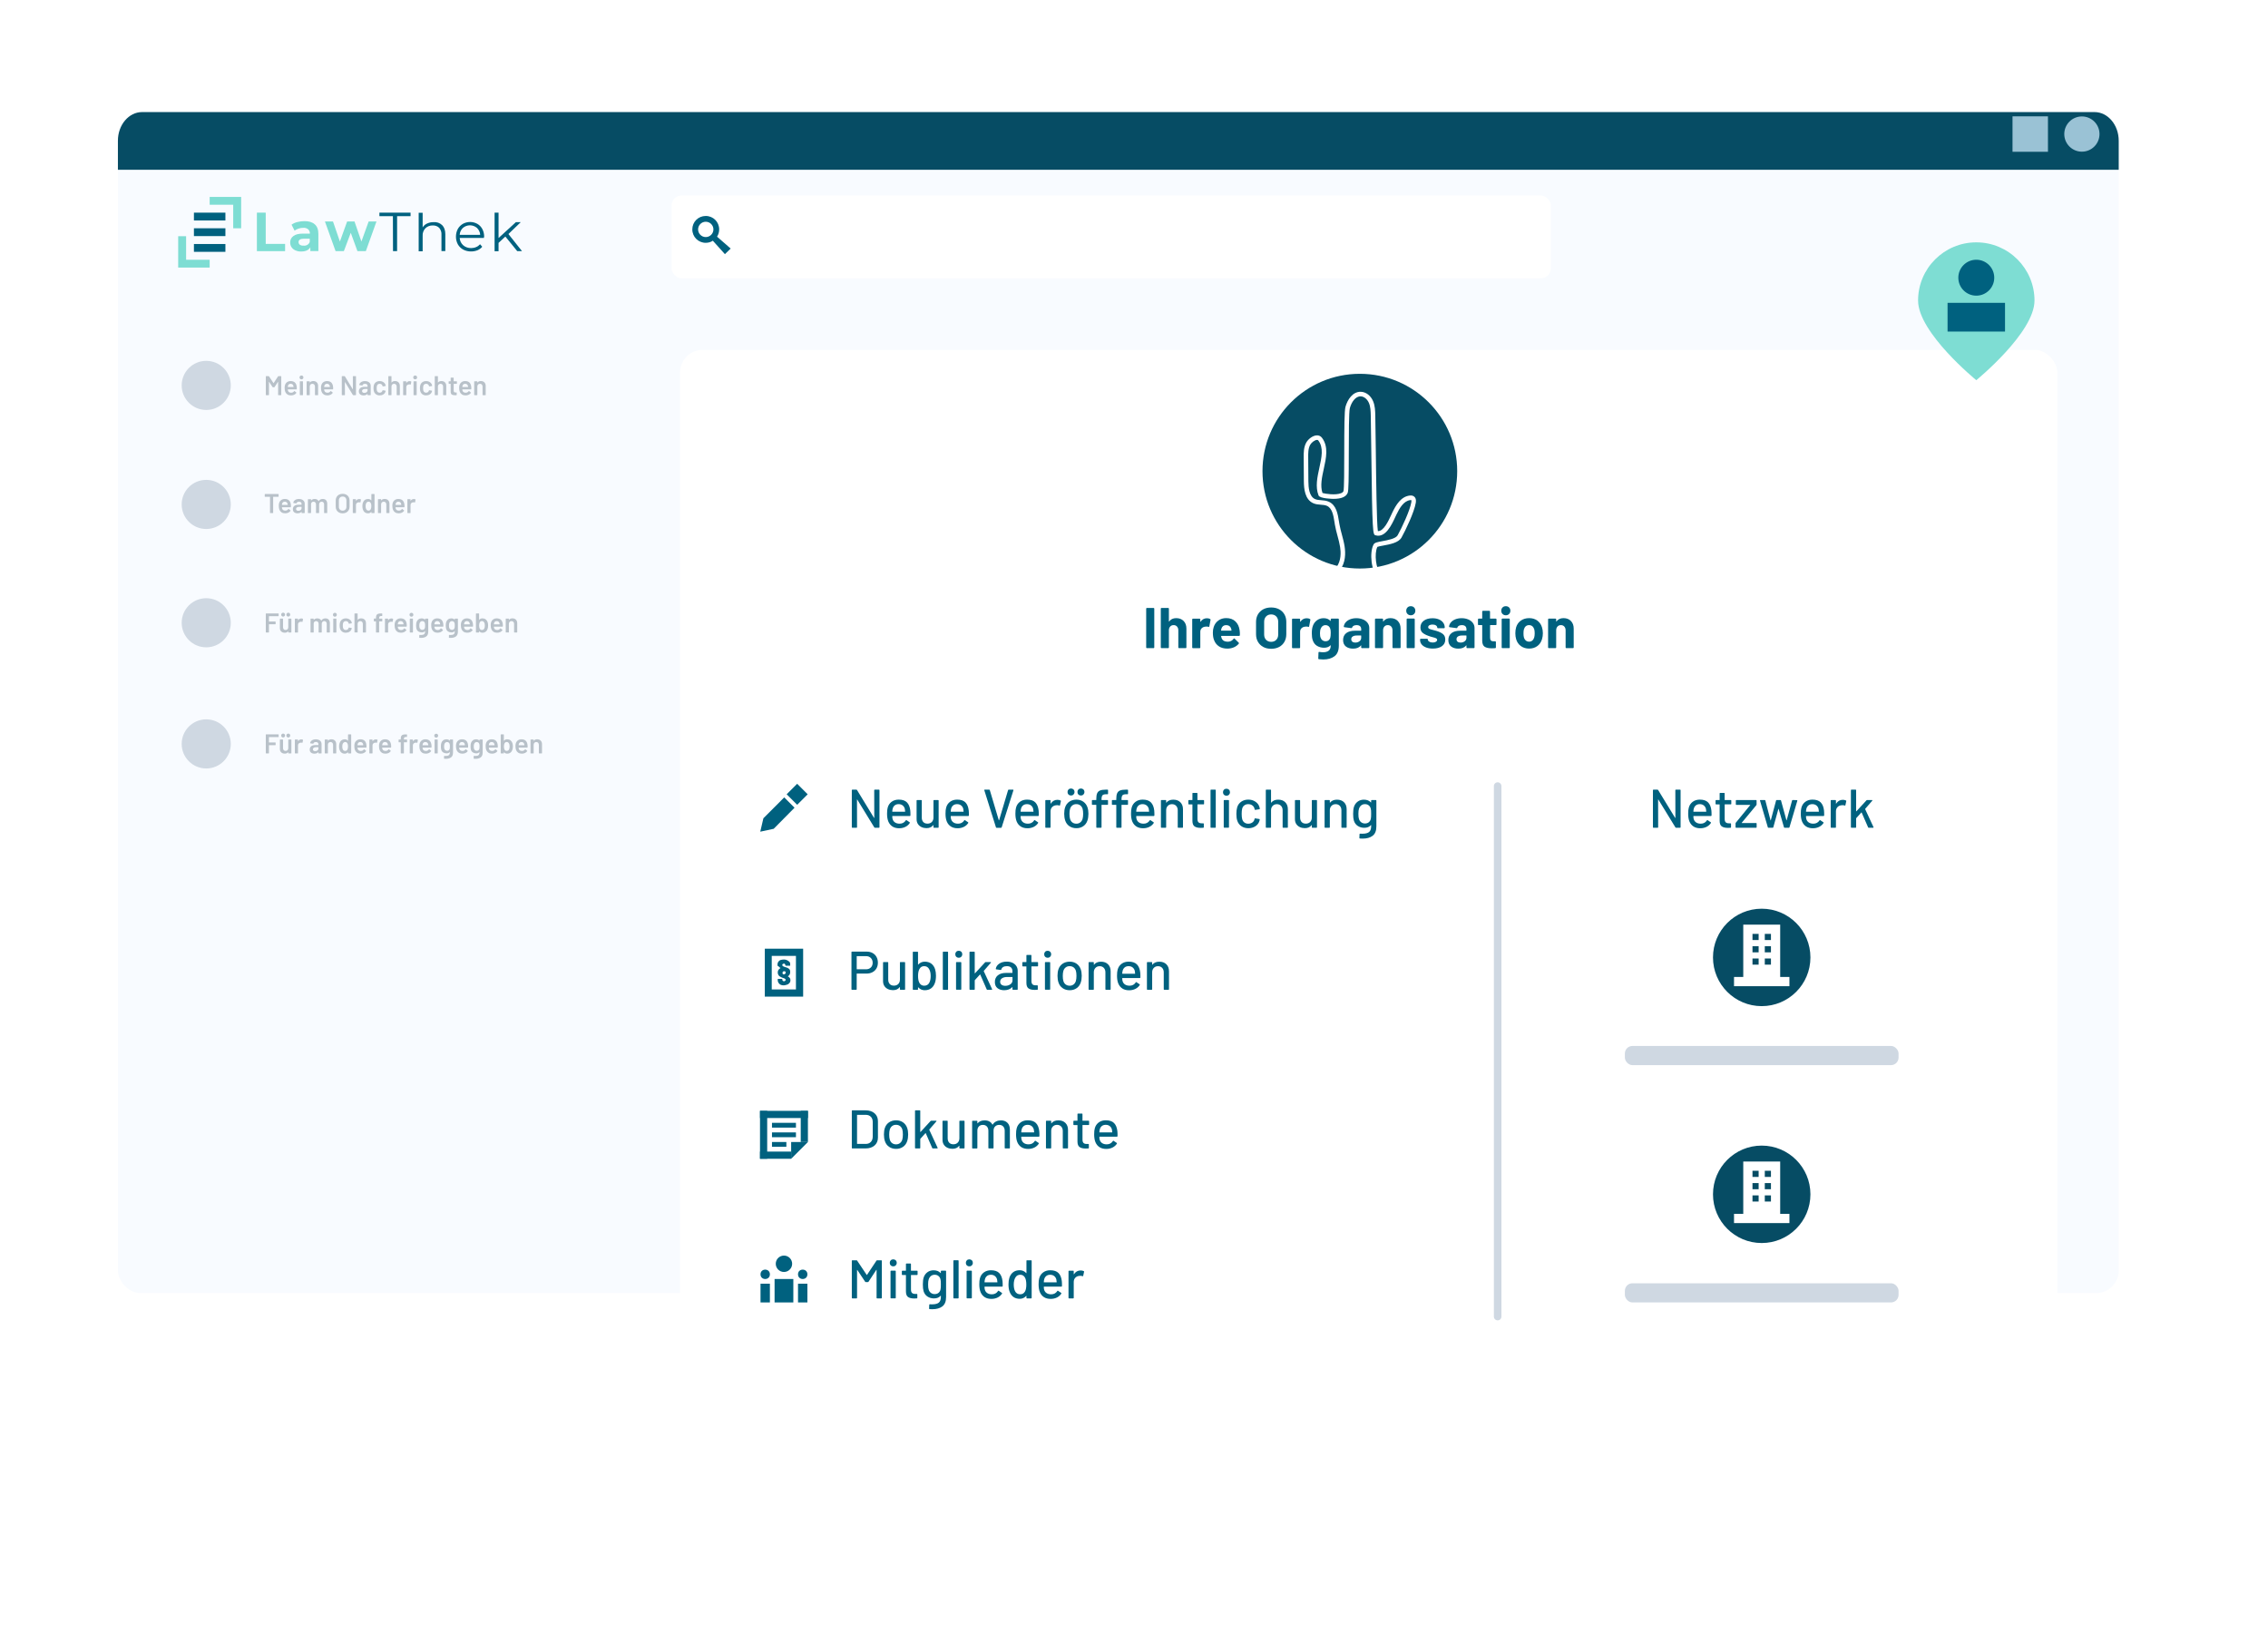 <?xml version="1.0" encoding="UTF-8"?><svg id="Ebene_1" xmlns="http://www.w3.org/2000/svg" xmlns:xlink="http://www.w3.org/1999/xlink" viewBox="0 0 1500 1080"><defs><style>.cls-1{fill:#7eddd3;}.cls-2{fill:#00617f;}.cls-3{fill:#f8fbff;filter:url(#drop-shadow-1);}.cls-4,.cls-5,.cls-6{fill:#fff;}.cls-7{fill:#b8c1c9;}.cls-5{filter:url(#drop-shadow-3);}.cls-6{filter:url(#drop-shadow-8);}.cls-8{filter:url(#drop-shadow-6);}.cls-8,.cls-9,.cls-10,.cls-11,.cls-12{fill:#cfd8e2;}.cls-9{filter:url(#drop-shadow-7);}.cls-10{filter:url(#drop-shadow-5);}.cls-11{filter:url(#drop-shadow-4);}.cls-13{fill:#9ac2d5;}.cls-14{filter:url(#drop-shadow-2);}.cls-14,.cls-15{fill:#064c64;}.cls-16{fill:none;stroke:#cfd8e2;stroke-linecap:round;stroke-miterlimit:10;stroke-width:5px;}</style><filter id="drop-shadow-1" x="52.99" y="51" width="1373" height="829" filterUnits="userSpaceOnUse"><feOffset dx="4" dy="4"/><feGaussianBlur result="blur" stdDeviation="8"/><feFlood flood-color="#868686" flood-opacity=".5"/><feComposite in2="blur" operator="in"/><feComposite in="SourceGraphic"/></filter><filter id="drop-shadow-2" x="73.98" y="70.11" width="1323.29" height="38.18" filterUnits="userSpaceOnUse"><feOffset dx="4" dy="4"/><feGaussianBlur result="blur-2" stdDeviation="8"/><feFlood flood-color="#b2b2b2" flood-opacity=".25"/><feComposite in2="blur-2" operator="in"/><feComposite in="SourceGraphic"/></filter><filter id="drop-shadow-3" x="428.99" y="114" width="612" height="86" filterUnits="userSpaceOnUse"><feOffset dx="1" dy="1"/><feGaussianBlur result="blur-3" stdDeviation="5"/><feFlood flood-color="#b2b2b2" flood-opacity=".2"/><feComposite in2="blur-3" operator="in"/><feComposite in="SourceGraphic"/></filter><filter id="drop-shadow-4" x="101.99" y="299" width="69" height="69" filterUnits="userSpaceOnUse"><feOffset dx="1" dy="1"/><feGaussianBlur result="blur-4" stdDeviation="6"/><feFlood flood-color="#b2b2b2" flood-opacity=".2"/><feComposite in2="blur-4" operator="in"/><feComposite in="SourceGraphic"/></filter><filter id="drop-shadow-5" x="101.99" y="220" width="69" height="70" filterUnits="userSpaceOnUse"><feOffset dx="1" dy="1"/><feGaussianBlur result="blur-5" stdDeviation="6"/><feFlood flood-color="#b2b2b2" flood-opacity=".2"/><feComposite in2="blur-5" operator="in"/><feComposite in="SourceGraphic"/></filter><filter id="drop-shadow-6" x="101.99" y="377" width="69" height="70" filterUnits="userSpaceOnUse"><feOffset dx="1" dy="1"/><feGaussianBlur result="blur-6" stdDeviation="6"/><feFlood flood-color="#b2b2b2" flood-opacity=".2"/><feComposite in2="blur-6" operator="in"/><feComposite in="SourceGraphic"/></filter><filter id="drop-shadow-7" x="101.99" y="457" width="69" height="70" filterUnits="userSpaceOnUse"><feOffset dx="1" dy="1"/><feGaussianBlur result="blur-7" stdDeviation="6"/><feFlood flood-color="#b2b2b2" flood-opacity=".2"/><feComposite in2="blur-7" operator="in"/><feComposite in="SourceGraphic"/></filter><filter id="drop-shadow-8" x="425.19" y="207.27" width="960" height="758" filterUnits="userSpaceOnUse"><feOffset dx="6" dy="6"/><feGaussianBlur result="blur-8" stdDeviation="8"/><feFlood flood-color="#b2b2b2" flood-opacity=".5"/><feComposite in2="blur-8" operator="in"/><feComposite in="SourceGraphic"/></filter></defs><rect class="cls-3" x="73.98" y="71.21" width="1323.29" height="780" rx="15" ry="15"/><path class="cls-14" d="M1397.27,108.29v-19.15c0-10.51-7.16-19.02-16-19.02H89.98c-8.84,0-16,8.52-16,19.02v19.15h1323.29Z"/><rect class="cls-5" x="443.13" y="128.28" width="581.6" height="54.79" rx="6.74" ry="6.74"/><circle class="cls-13" cx="1376.91" cy="88.66" r="11.65"/><circle class="cls-11" cx="135.4" cy="332.61" r="16.24"/><circle class="cls-10" cx="135.4" cy="253.89" r="16.24"/><circle class="cls-8" cx="135.4" cy="410.87" r="16.24"/><circle class="cls-9" cx="135.4" cy="490.99" r="16.24"/><rect class="cls-13" x="1331.03" y="76.94" width="23.44" height="23.44"/><path class="cls-2" d="M483.25,164.39l-9-7.86c.89-1.39,1.39-3.04,1.39-4.82,0-4.95-3.93-8.88-8.88-8.88s-8.88,3.93-8.88,8.88,3.93,8.88,8.88,8.88c1.78,0,3.42-.51,4.69-1.39l7.99,8.88,3.8-3.68ZM466.77,156.79c-2.79,0-5.07-2.28-5.07-5.07s2.28-5.07,5.07-5.07,5.07,2.28,5.07,5.07-2.28,5.07-5.07,5.07Z"/><path class="cls-1" d="M169.9,140.64h5.84v20.67h12.81v4.79h-18.65v-25.46Z"/><path class="cls-1" d="M208.17,148.35c1.65,1.42,2.4,3.59,2.4,6.52v11.16h-5.32v-2.47c-1.05,1.8-3.07,2.77-5.99,2.77-1.35.07-2.7-.22-3.89-.75-1.05-.45-1.95-1.2-2.55-2.1-.6-.9-.9-1.95-.9-3.07-.07-1.72.75-3.37,2.17-4.34,1.35-1.05,3.52-1.57,6.37-1.57h4.49c.07-1.05-.37-2.1-1.12-2.85-.97-.75-2.17-1.12-3.37-.97-1.05,0-2.1.15-3.07.52-.9.3-1.8.75-2.55,1.35l-2.02-3.97c1.2-.82,2.47-1.42,3.82-1.72,1.5-.37,3.07-.6,4.57-.6,3-.07,5.39.67,6.97,2.1h0ZM203.3,161.91c.75-.45,1.35-1.12,1.57-2.02v-2.02h-3.89c-2.32,0-3.52.75-3.52,2.25,0,.67.3,1.35.82,1.72.67.45,1.5.67,2.32.6,1.05.15,1.95-.07,2.7-.52Z"/><path class="cls-1" d="M248.99,146.48l-7.04,19.62h-5.54l-4.42-12.13-4.57,12.13h-5.47l-7.04-19.62h5.32l4.57,13.26,4.79-13.26h4.87l4.57,13.26,4.79-13.26h5.17Z"/><path class="cls-2" d="M259.85,142.96h-8.91v-2.32h20.6v2.32h-8.91v23.14h-2.7l-.07-23.14h0Z"/><path class="cls-2" d="M292.42,148.88c1.42,1.42,2.1,3.45,2.1,6.07v11.08h-2.55v-10.78c.15-1.65-.45-3.3-1.5-4.57-1.12-1.12-2.7-1.65-4.27-1.57-1.8-.07-3.59.6-4.87,1.87-1.27,1.35-1.95,3.22-1.8,5.09v10.11h-2.62v-25.46h2.62v9.66c.67-1.12,1.72-2.02,2.92-2.55,1.35-.6,2.77-.97,4.27-.9,2.1-.22,4.19.52,5.69,1.95h0Z"/><path class="cls-2" d="M320.06,157.34h-16.03c.07,1.87.9,3.59,2.32,4.87,1.42,1.27,3.3,1.87,5.24,1.87,1.12,0,2.25-.22,3.3-.67.97-.37,1.87-1.05,2.62-1.87l1.42,1.65c-.82,1.05-1.95,1.8-3.15,2.32-3.07,1.2-6.52,1.05-9.44-.45-1.5-.82-2.7-2.02-3.52-3.45-.82-1.5-1.27-3.3-1.27-5.02s.37-3.52,1.2-5.09c.75-1.42,1.95-2.62,3.37-3.45,3-1.65,6.59-1.65,9.59,0,1.42.82,2.55,2.02,3.3,3.45.82,1.57,1.2,3.3,1.2,5.02-.15,0-.15.82-.15.82ZM306.13,150.75c-1.27,1.2-2.02,2.85-2.1,4.57h13.56c-.07-1.72-.9-3.37-2.1-4.57-2.7-2.32-6.67-2.32-9.36,0h0Z"/><path class="cls-2" d="M334.22,156.44l-4.49,4.19v5.54h-2.62v-25.54h2.62v16.78l11.46-10.49h3.22l-8.16,7.86,8.99,11.31h-3.15l-7.86-9.66h0Z"/><polygon class="cls-1" points="123.09 171.79 123.09 156.22 117.85 156.22 117.85 176.96 138.67 176.96 138.67 171.79 123.09 171.79"/><polygon class="cls-1" points="154.24 135.4 154.24 150.97 159.49 150.97 159.49 130.23 138.67 130.23 138.67 135.4 154.24 135.4"/><rect class="cls-2" x="128.26" y="140.64" width="20.82" height="5.17"/><rect class="cls-2" x="128.26" y="150.97" width="20.82" height="5.17"/><rect class="cls-2" x="128.26" y="161.38" width="20.82" height="5.17"/><path class="cls-7" d="M184.15,248.76h1.66c.06,0,.11.02.15.06.04.04.06.09.06.15v12.17c0,.06-.02.11-.06.15-.04.04-.09.06-.15.06h-1.66c-.06,0-.11-.02-.15-.06-.04-.04-.06-.09-.06-.15v-8.59s-.02-.06-.04-.07-.05,0-.06.04l-2.25,3.46c-.06.1-.14.14-.25.14h-.83c-.11,0-.19-.05-.25-.14l-2.27-3.44s-.03-.05-.06-.04c-.03.01-.04.04-.04.07v8.57c0,.06-.02.11-.06.15-.04.04-.09.06-.15.06h-1.66c-.06,0-.11-.02-.15-.06-.04-.04-.06-.09-.06-.15v-12.17c0-.06.02-.11.06-.15s.09-.06.15-.06h1.66c.11,0,.19.05.25.14l2.93,4.45s.05.04.07.04.04-.01.05-.04l2.93-4.45c.06-.1.14-.14.25-.14Z"/><path class="cls-7" d="M196.28,256.73l-.02.56c0,.14-.07.22-.22.22h-5.63c-.06,0-.09.03-.09.09.04.4.09.67.16.81.29.86.99,1.3,2.11,1.31.82,0,1.46-.34,1.94-1.01.05-.07.11-.11.18-.11.05,0,.09.02.13.05l1.12.92c.11.08.13.18.05.29-.37.53-.87.94-1.48,1.22-.62.29-1.3.43-2.06.43-.94,0-1.73-.21-2.38-.63-.65-.42-1.13-1.01-1.43-1.76-.28-.65-.41-1.55-.41-2.7,0-.7.07-1.26.22-1.69.24-.84.69-1.5,1.36-1.99.67-.49,1.47-.73,2.4-.73,2.36,0,3.7,1.24,4,3.71.05.3.07.64.07,1.01ZM191.1,254.15c-.29.22-.5.53-.62.93-.07.2-.12.47-.14.79-.02.06,0,.09.07.09h3.65c.06,0,.09-.03.09-.09-.02-.3-.06-.53-.11-.68-.11-.43-.32-.77-.64-1.01-.32-.24-.72-.36-1.2-.36-.44,0-.81.11-1.11.33Z"/><path class="cls-7" d="M198.46,250.54c-.24-.24-.36-.55-.36-.92s.12-.68.36-.92c.24-.24.55-.36.92-.36s.68.12.92.36c.24.24.36.55.36.92s-.12.68-.36.92c-.24.24-.55.36-.92.36s-.68-.12-.92-.36ZM198.36,261.29s-.06-.09-.06-.15v-8.78c0-.06.02-.11.06-.15.04-.04.09-.06.15-.06h1.66c.06,0,.11.02.15.06.04.04.06.09.06.15v8.78c0,.06-.02.11-.06.15-.04.04-.09.06-.15.06h-1.66c-.06,0-.11-.02-.15-.06Z"/><path class="cls-7" d="M209.52,252.88c.58.58.87,1.36.87,2.36v5.9c0,.06-.02.11-.06.15-.04.04-.09.06-.15.06h-1.66c-.06,0-.11-.02-.15-.06-.04-.04-.06-.09-.06-.15v-5.47c0-.55-.16-1-.47-1.34-.31-.34-.73-.51-1.24-.51s-.93.17-1.25.5c-.32.34-.48.78-.48,1.33v5.49c0,.06-.02.11-.06.15-.04.04-.09.06-.15.06h-1.66c-.06,0-.11-.02-.15-.06-.04-.04-.06-.09-.06-.15v-8.77c0-.06.02-.11.06-.15.04-.04.09-.06.15-.06h1.66c.06,0,.11.02.15.06.04.04.06.09.06.15v.58s.01.06.04.07c.02.01.04,0,.05-.04.49-.65,1.24-.97,2.23-.97s1.75.29,2.33.86Z"/><path class="cls-7" d="M220.33,256.73l-.02.56c0,.14-.07.22-.22.22h-5.63c-.06,0-.09.03-.09.09.04.4.09.67.16.81.29.86.99,1.3,2.11,1.31.82,0,1.46-.34,1.94-1.01.05-.07.11-.11.18-.11.05,0,.09.02.13.05l1.12.92c.11.08.13.18.05.29-.37.53-.87.94-1.48,1.22-.62.29-1.3.43-2.06.43-.94,0-1.73-.21-2.38-.63-.65-.42-1.13-1.01-1.43-1.76-.28-.65-.41-1.55-.41-2.7,0-.7.07-1.26.22-1.69.24-.84.69-1.5,1.36-1.99.67-.49,1.47-.73,2.4-.73,2.36,0,3.7,1.24,4,3.71.05.3.07.64.07,1.01ZM215.15,254.15c-.29.22-.5.53-.62.93-.07.2-.12.47-.14.79-.02.06,0,.09.07.09h3.65c.06,0,.09-.03.09-.09-.02-.3-.06-.53-.11-.68-.11-.43-.32-.77-.64-1.01-.32-.24-.72-.36-1.2-.36-.44,0-.81.11-1.11.33Z"/><path class="cls-7" d="M233.42,248.82s.09-.06.15-.06h1.66c.06,0,.11.02.15.06s.06.09.06.15v12.17c0,.06-.02.11-.06.15-.04.04-.09.06-.15.06h-1.6c-.12,0-.2-.05-.25-.14l-5.18-8.5s-.05-.05-.07-.04-.04.03-.04.08l.04,8.39c0,.06-.02.11-.06.15-.04.04-.09.06-.15.06h-1.66c-.06,0-.11-.02-.15-.06-.04-.04-.06-.09-.06-.15v-12.17c0-.06.02-.11.06-.15s.09-.06.15-.06h1.6c.12,0,.2.05.25.14l5.17,8.5s.05.05.07.04c.02,0,.04-.03.04-.08l-.02-8.39c0-.06.02-.11.06-.15Z"/><path class="cls-7" d="M243.38,252.41c.58.26,1.02.63,1.33,1.09.31.46.47.99.47,1.58v6.07c0,.06-.02.11-.06.15-.04.04-.09.06-.15.06h-1.66c-.06,0-.11-.02-.15-.06-.04-.04-.06-.09-.06-.15v-.58s-.01-.06-.04-.06c-.02,0-.05,0-.07.03-.59.65-1.44.97-2.56.97-.9,0-1.64-.23-2.22-.68-.58-.46-.87-1.13-.87-2.03s.33-1.67.98-2.19c.65-.52,1.57-.78,2.76-.78h1.93c.06,0,.09-.03.09-.09v-.43c0-.47-.14-.83-.41-1.09-.28-.26-.69-.39-1.24-.39-.46,0-.83.08-1.11.24-.28.16-.46.39-.53.67-.04.14-.12.2-.25.18l-1.75-.22c-.06-.01-.11-.03-.15-.06-.04-.03-.06-.07-.04-.12.1-.73.49-1.33,1.18-1.8.69-.47,1.56-.7,2.6-.7.76,0,1.42.13,2,.4ZM242.47,259.37c.42-.31.63-.71.63-1.19v-.85c0-.06-.03-.09-.09-.09h-1.51c-.64,0-1.14.12-1.5.36-.37.24-.55.58-.55,1.03,0,.38.14.68.42.89.28.21.65.32,1.09.32.59,0,1.09-.16,1.51-.47Z"/><path class="cls-7" d="M248.71,260.79c-.67-.47-1.14-1.11-1.4-1.92-.19-.54-.29-1.26-.29-2.16s.1-1.57.29-2.12c.25-.79.72-1.42,1.4-1.88.68-.46,1.48-.69,2.4-.69s1.75.23,2.45.7c.7.47,1.16,1.06,1.39,1.76.06.19.1.38.13.58v.04c0,.12-.07.19-.2.22l-1.62.23h-.04c-.11,0-.18-.06-.22-.18,0-.06,0-.11-.02-.14-.02-.1-.05-.18-.07-.25-.11-.34-.32-.61-.65-.83-.32-.22-.71-.32-1.15-.32s-.84.12-1.16.35c-.32.23-.53.56-.64.96-.12.38-.18.92-.18,1.6s.05,1.19.16,1.6c.12.42.34.75.65,1,.31.25.7.37,1.17.37s.85-.12,1.18-.35c.33-.23.54-.55.64-.95.01-.02.02-.05.02-.09.01-.01.02-.03.02-.05.04-.14.12-.2.25-.18l1.62.25c.06.01.11.04.15.08.04.04.06.1.04.17-.04.19-.07.33-.09.41-.23.77-.69,1.38-1.39,1.83s-1.51.67-2.45.67-1.72-.24-2.39-.71Z"/><path class="cls-7" d="M263.57,252.88c.58.58.87,1.36.87,2.36v5.9c0,.06-.02.11-.06.15-.04.04-.09.06-.15.06h-1.66c-.06,0-.11-.02-.15-.06-.04-.04-.06-.09-.06-.15v-5.47c0-.55-.16-1-.47-1.34-.31-.34-.73-.51-1.24-.51s-.93.17-1.25.5c-.32.34-.48.78-.48,1.33v5.49c0,.06-.02.11-.06.15-.04.04-.09.06-.15.06h-1.66c-.06,0-.11-.02-.15-.06-.04-.04-.06-.09-.06-.15v-12.17c0-.06.02-.11.06-.15.04-.04.09-.06.15-.06h1.66c.06,0,.11.02.15.06.04.04.06.09.06.15v3.98s.01.06.04.07c.02.01.04,0,.05-.04.49-.65,1.24-.97,2.23-.97s1.75.29,2.33.86Z"/><path class="cls-7" d="M271.91,252.28c.1.05.13.14.11.27l-.31,1.62c-.01.14-.1.19-.25.13-.18-.06-.39-.09-.63-.09-.16,0-.28,0-.36.02-.5.02-.92.2-1.26.53s-.5.76-.5,1.29v5.09c0,.06-.02.11-.06.15-.04.04-.09.06-.15.06h-1.66c-.06,0-.11-.02-.15-.06-.04-.04-.06-.09-.06-.15v-8.77c0-.06.02-.11.06-.15.04-.04.09-.06.15-.06h1.66c.06,0,.11.02.15.06.04.04.06.09.06.15v.81s0,.08.03.08.04,0,.06-.04c.5-.78,1.21-1.17,2.11-1.17.38,0,.72.08,1.01.23Z"/><path class="cls-7" d="M273.66,250.54c-.24-.24-.36-.55-.36-.92s.12-.68.36-.92c.24-.24.55-.36.92-.36s.68.12.92.36c.24.24.36.55.36.92s-.12.68-.36.92c-.24.24-.55.36-.92.36s-.68-.12-.92-.36ZM273.56,261.29s-.06-.09-.06-.15v-8.78c0-.06.02-.11.06-.15.04-.04.09-.06.15-.06h1.66c.06,0,.11.02.15.06.04.04.06.09.06.15v8.78c0,.06-.02.11-.06.15-.04.04-.09.06-.15.06h-1.66c-.06,0-.11-.02-.15-.06Z"/><path class="cls-7" d="M279.42,260.79c-.67-.47-1.14-1.11-1.4-1.92-.19-.54-.29-1.26-.29-2.16s.1-1.57.29-2.12c.25-.79.72-1.42,1.4-1.88.68-.46,1.48-.69,2.4-.69s1.75.23,2.45.7c.7.47,1.16,1.06,1.39,1.76.06.19.1.38.13.58v.04c0,.12-.07.19-.2.22l-1.62.23h-.04c-.11,0-.18-.06-.22-.18,0-.06,0-.11-.02-.14-.02-.1-.05-.18-.07-.25-.11-.34-.32-.61-.65-.83-.32-.22-.71-.32-1.15-.32s-.84.12-1.16.35c-.32.23-.53.56-.64.96-.12.38-.18.92-.18,1.6s.05,1.19.16,1.6c.12.42.34.75.65,1,.31.25.7.37,1.17.37s.85-.12,1.18-.35c.33-.23.54-.55.64-.95.01-.02.02-.05.02-.09.01-.01.02-.03.02-.05.04-.14.12-.2.25-.18l1.62.25c.06.01.11.04.15.08.04.04.06.1.04.17-.04.19-.07.33-.09.41-.23.77-.69,1.38-1.39,1.83s-1.51.67-2.45.67-1.72-.24-2.39-.71Z"/><path class="cls-7" d="M294.28,252.88c.58.58.87,1.36.87,2.36v5.9c0,.06-.02.11-.06.15-.04.04-.09.06-.15.06h-1.66c-.06,0-.11-.02-.15-.06-.04-.04-.06-.09-.06-.15v-5.47c0-.55-.16-1-.47-1.34-.31-.34-.73-.51-1.24-.51s-.93.17-1.25.5c-.32.34-.48.78-.48,1.33v5.49c0,.06-.02.11-.06.15-.04.04-.09.06-.15.06h-1.66c-.06,0-.11-.02-.15-.06-.04-.04-.06-.09-.06-.15v-12.17c0-.06.02-.11.06-.15.04-.04.09-.06.15-.06h1.66c.06,0,.11.02.15.06.04.04.06.09.06.15v3.98s.01.06.04.07c.02.01.04,0,.05-.04.49-.65,1.24-.97,2.23-.97s1.75.29,2.33.86Z"/><path class="cls-7" d="M302.14,253.79s-.09.06-.15.06h-1.84c-.06,0-.09.03-.09.09v4.34c0,.46.1.79.3.99.2.2.51.31.95.31h.54c.06,0,.11.02.15.06.04.04.06.09.06.15v1.35c0,.13-.07.21-.22.23l-.94.02c-.95,0-1.66-.16-2.12-.49-.47-.32-.71-.94-.72-1.84v-5.13c0-.06-.03-.09-.09-.09h-1.03c-.06,0-.11-.02-.15-.06-.04-.04-.06-.09-.06-.15v-1.26c0-.06.02-.11.06-.15s.09-.06.15-.06h1.03c.06,0,.09-.03.09-.09v-2.11c0-.06.02-.11.06-.15s.09-.06.15-.06h1.57c.06,0,.11.02.15.06.04.04.06.09.06.15v2.11c0,.06.03.09.09.09h1.84c.06,0,.11.02.15.06.04.04.06.09.06.15v1.26c0,.06-.02.11-.06.15Z"/><path class="cls-7" d="M311.71,256.73l-.02.56c0,.14-.07.22-.22.22h-5.63c-.06,0-.09.03-.09.09.04.4.09.67.16.81.29.86.99,1.3,2.11,1.31.82,0,1.46-.34,1.94-1.01.05-.07.11-.11.18-.11.05,0,.09.02.13.05l1.12.92c.11.08.13.18.05.29-.37.53-.87.94-1.48,1.22-.62.29-1.3.43-2.06.43-.94,0-1.73-.21-2.38-.63-.65-.42-1.13-1.01-1.43-1.76-.28-.65-.41-1.55-.41-2.7,0-.7.07-1.26.22-1.69.24-.84.69-1.5,1.36-1.99.67-.49,1.47-.73,2.4-.73,2.36,0,3.7,1.24,4,3.71.05.3.07.64.07,1.01ZM306.54,254.15c-.29.22-.5.53-.62.93-.07.2-.12.47-.14.79-.02.06,0,.09.07.09h3.65c.06,0,.09-.03.09-.09-.02-.3-.06-.53-.11-.68-.11-.43-.32-.77-.64-1.01-.32-.24-.72-.36-1.2-.36-.44,0-.81.11-1.11.33Z"/><path class="cls-7" d="M320.36,252.88c.58.58.87,1.36.87,2.36v5.9c0,.06-.02.11-.06.15-.04.04-.09.06-.15.06h-1.66c-.06,0-.11-.02-.15-.06-.04-.04-.06-.09-.06-.15v-5.47c0-.55-.16-1-.47-1.34-.31-.34-.73-.51-1.24-.51s-.93.17-1.25.5c-.32.34-.48.78-.48,1.33v5.49c0,.06-.02.11-.06.15-.04.04-.09.06-.15.06h-1.66c-.06,0-.11-.02-.15-.06-.04-.04-.06-.09-.06-.15v-8.77c0-.06.02-.11.06-.15.04-.04.09-.06.15-.06h1.66c.06,0,.11.02.15.06.04.04.06.09.06.15v.58s.01.06.04.07c.02.01.04,0,.05-.04.49-.65,1.24-.97,2.23-.97s1.75.29,2.33.86Z"/><path class="cls-7" d="M184.21,326.8s.06.09.06.15v1.39c0,.06-.02.11-.06.15-.04.04-.09.06-.15.06h-3.31c-.06,0-.09.03-.09.09v10.48c0,.06-.02.11-.06.15-.04.04-.09.06-.15.06h-1.66c-.06,0-.11-.02-.15-.06-.04-.04-.06-.09-.06-.15v-10.48c0-.06-.03-.09-.09-.09h-3.19c-.06,0-.11-.02-.15-.06-.04-.04-.06-.09-.06-.15v-1.39c0-.06.02-.11.06-.15.04-.04.09-.06.15-.06h8.77c.06,0,.11.02.15.06Z"/><path class="cls-7" d="M192.41,334.71l-.02.56c0,.14-.07.22-.22.22h-5.63c-.06,0-.09.03-.09.09.04.39.09.67.16.81.29.87.99,1.3,2.11,1.31.82,0,1.46-.34,1.94-1.01.05-.07.11-.11.18-.11.05,0,.09.02.13.05l1.12.92c.11.08.13.18.05.29-.37.53-.87.94-1.48,1.22-.62.29-1.3.43-2.06.43-.94,0-1.73-.21-2.38-.63-.65-.42-1.13-1.01-1.43-1.76-.28-.65-.41-1.55-.41-2.7,0-.7.07-1.26.22-1.69.24-.84.69-1.5,1.36-1.99s1.47-.73,2.4-.73c2.36,0,3.7,1.24,4,3.71.05.3.07.64.07,1.01ZM187.23,332.12c-.29.22-.5.53-.62.93-.07.21-.12.47-.14.79-.02.06,0,.09.07.09h3.65c.06,0,.09-.03.09-.09-.02-.3-.06-.53-.11-.68-.11-.43-.32-.77-.64-1.01-.32-.24-.72-.36-1.2-.36-.44,0-.81.11-1.11.33Z"/><path class="cls-7" d="M199.73,330.39c.58.27,1.02.63,1.33,1.09.31.46.47.99.47,1.57v6.07c0,.06-.02.11-.06.15-.04.04-.09.06-.15.06h-1.66c-.06,0-.11-.02-.15-.06-.04-.04-.06-.09-.06-.15v-.58s-.01-.06-.04-.06-.05,0-.07.03c-.59.65-1.44.97-2.56.97-.9,0-1.64-.23-2.22-.68-.58-.46-.87-1.13-.87-2.03s.33-1.67.98-2.19c.65-.52,1.57-.78,2.76-.78h1.93c.06,0,.09-.03.09-.09v-.43c0-.47-.14-.83-.41-1.09-.28-.26-.69-.39-1.24-.39-.46,0-.83.08-1.11.24-.28.16-.46.39-.53.67-.04.14-.12.21-.25.18l-1.75-.21c-.06-.01-.11-.03-.15-.06-.04-.03-.06-.07-.04-.12.1-.73.49-1.33,1.18-1.8s1.56-.7,2.6-.7c.76,0,1.42.13,2,.39ZM198.82,337.35c.42-.31.63-.71.63-1.19v-.85c0-.06-.03-.09-.09-.09h-1.51c-.64,0-1.14.12-1.5.36-.37.24-.55.58-.55,1.03,0,.38.14.68.42.89.28.21.65.32,1.09.32.59,0,1.09-.16,1.51-.47Z"/><path class="cls-7" d="M215.64,330.83c.52.56.78,1.34.78,2.33v5.96c0,.06-.02.11-.06.15-.04.04-.09.06-.15.06h-1.64c-.06,0-.11-.02-.15-.06-.04-.04-.06-.09-.06-.15v-5.53c0-.55-.15-.99-.44-1.31s-.69-.49-1.18-.49-.89.16-1.21.49-.47.76-.47,1.3v5.54c0,.06-.02.11-.06.15-.04.04-.09.06-.15.06h-1.64c-.06,0-.11-.02-.15-.06-.04-.04-.06-.09-.06-.15v-5.53c0-.55-.15-.99-.45-1.31s-.7-.49-1.19-.49c-.46,0-.83.13-1.12.4s-.46.62-.51,1.08v5.85c0,.06-.02.11-.06.15-.04.04-.09.06-.15.06h-1.66c-.06,0-.11-.02-.15-.06-.04-.04-.06-.09-.06-.15v-8.77c0-.06.02-.11.06-.15.04-.04.09-.06.15-.06h1.66c.06,0,.11.02.15.06.04.04.06.09.06.15v.59s.01.06.04.07c.02.01.05,0,.07-.04.26-.34.59-.59.98-.75.39-.16.82-.24,1.31-.24.59,0,1.1.12,1.55.36s.79.59,1.03,1.04c.04.05.08.05.13,0,.26-.48.63-.83,1.1-1.06s.99-.34,1.57-.34c.92,0,1.65.28,2.17.84Z"/><path class="cls-7" d="M224.21,338.96c-.7-.37-1.23-.88-1.61-1.56-.38-.67-.57-1.45-.57-2.32v-4.1c0-.87.19-1.63.58-2.3.38-.67.92-1.18,1.61-1.55s1.49-.55,2.39-.55,1.71.18,2.4.55,1.23.88,1.61,1.55c.38.67.58,1.43.58,2.3v4.1c0,.88-.19,1.65-.58,2.32-.38.67-.92,1.19-1.61,1.56-.69.37-1.49.55-2.4.55s-1.7-.18-2.39-.55ZM228.43,337.01c.46-.47.68-1.09.68-1.85v-4.2c0-.78-.23-1.4-.68-1.87-.46-.47-1.06-.7-1.82-.7s-1.34.23-1.8.7c-.46.47-.68,1.09-.68,1.87v4.2c0,.77.23,1.38.68,1.85s1.06.7,1.8.7,1.36-.23,1.82-.7Z"/><path class="cls-7" d="M238.61,330.26c.1.05.13.14.11.27l-.31,1.62c-.01.14-.1.19-.25.12-.18-.06-.39-.09-.63-.09-.16,0-.28,0-.36.02-.5.03-.92.2-1.26.53s-.5.76-.5,1.29v5.09c0,.06-.02.11-.06.15-.04.04-.09.06-.15.06h-1.66c-.06,0-.11-.02-.15-.06-.04-.04-.06-.09-.06-.15v-8.77c0-.06.02-.11.06-.15.04-.04.09-.06.15-.06h1.66c.06,0,.11.02.15.06.04.04.06.09.06.15v.81s0,.07.03.08.04,0,.06-.04c.5-.78,1.21-1.17,2.11-1.17.38,0,.72.08,1.01.23Z"/><path class="cls-7" d="M245.68,326.8s.09-.06.15-.06h1.66c.06,0,.11.02.15.06.04.04.06.09.06.15v12.17c0,.06-.02.11-.06.15-.04.04-.09.06-.15.06h-1.66c-.06,0-.11-.02-.15-.06-.04-.04-.06-.09-.06-.15v-.54s-.01-.06-.04-.07c-.02-.01-.05,0-.07.04-.53.62-1.22.94-2.07.94s-1.57-.22-2.16-.67c-.59-.44-1.01-1.06-1.28-1.85-.22-.67-.32-1.42-.32-2.25s.1-1.58.31-2.2c.26-.79.69-1.41,1.28-1.85.59-.45,1.33-.67,2.21-.67.83,0,1.51.3,2.03.9.02.03.05.03.07.03.02,0,.04-.03.04-.06v-3.91c0-.06.02-.11.06-.15ZM245.6,334.72c0-.94-.15-1.65-.45-2.14-.32-.53-.78-.79-1.37-.79s-1.09.25-1.44.76c-.36.53-.54,1.26-.54,2.2,0,.84.14,1.53.43,2.07.34.57.85.86,1.53.86.61,0,1.09-.29,1.42-.86.28-.49.41-1.19.41-2.09Z"/><path class="cls-7" d="M256.71,330.85c.58.58.87,1.36.87,2.36v5.9c0,.06-.02.11-.06.15-.04.04-.09.06-.15.06h-1.66c-.06,0-.11-.02-.15-.06-.04-.04-.06-.09-.06-.15v-5.47c0-.55-.16-1-.47-1.34s-.73-.51-1.24-.51-.93.17-1.25.5c-.32.34-.48.78-.48,1.33v5.49c0,.06-.02.11-.06.15-.04.04-.09.06-.15.06h-1.66c-.06,0-.11-.02-.15-.06-.04-.04-.06-.09-.06-.15v-8.77c0-.06.02-.11.06-.15.04-.04.09-.06.15-.06h1.66c.06,0,.11.02.15.06.04.04.06.09.06.15v.58s.01.06.04.07c.02.01.04,0,.05-.04.49-.65,1.24-.97,2.23-.97s1.75.29,2.33.86Z"/><path class="cls-7" d="M267.52,334.71l-.02.56c0,.14-.07.22-.22.22h-5.63c-.06,0-.09.03-.09.09.04.39.09.67.16.81.29.87.99,1.3,2.11,1.31.82,0,1.46-.34,1.94-1.01.05-.07.11-.11.18-.11.05,0,.09.02.13.05l1.12.92c.11.08.13.18.05.29-.37.53-.87.94-1.48,1.22-.62.29-1.3.43-2.06.43-.94,0-1.73-.21-2.38-.63-.65-.42-1.13-1.01-1.43-1.76-.28-.65-.41-1.55-.41-2.7,0-.7.07-1.26.22-1.69.24-.84.69-1.5,1.36-1.99s1.47-.73,2.4-.73c2.36,0,3.7,1.24,4,3.71.05.3.07.64.07,1.01ZM262.35,332.12c-.29.22-.5.53-.62.93-.07.21-.12.47-.14.79-.02.06,0,.09.07.09h3.65c.06,0,.09-.03.09-.09-.02-.3-.06-.53-.11-.68-.11-.43-.32-.77-.64-1.01-.32-.24-.72-.36-1.2-.36-.44,0-.81.11-1.11.33Z"/><path class="cls-7" d="M274.72,330.26c.1.05.13.14.11.27l-.31,1.62c-.01.14-.1.19-.25.12-.18-.06-.39-.09-.63-.09-.16,0-.28,0-.36.02-.5.03-.92.2-1.26.53s-.5.76-.5,1.29v5.09c0,.06-.02.11-.06.15-.04.04-.09.06-.15.06h-1.66c-.06,0-.11-.02-.15-.06-.04-.04-.06-.09-.06-.15v-8.77c0-.06.02-.11.06-.15.04-.04.09-.06.15-.06h1.66c.06,0,.11.02.15.06.04.04.06.09.06.15v.81s0,.07.03.08.04,0,.06-.04c.5-.78,1.21-1.17,2.11-1.17.38,0,.72.08,1.01.23Z"/><path class="cls-7" d="M184.23,407.45s-.09.06-.15.06h-6.12c-.06,0-.09.03-.09.09v3.37c0,.06.03.09.09.09h4.12c.06,0,.11.02.15.06.04.04.06.09.06.15v1.37c0,.06-.02.11-.06.15-.04.04-.09.06-.15.06h-4.12c-.06,0-.09.03-.09.09v5.15c0,.06-.02.11-.06.15-.04.04-.09.06-.15.06h-1.66c-.06,0-.11-.02-.15-.06-.04-.04-.06-.09-.06-.15v-12.17c0-.06.02-.11.06-.15s.09-.06.15-.06h8.08c.06,0,.11.02.15.06.04.04.06.09.06.15v1.37c0,.06-.02.11-.06.15Z"/><path class="cls-7" d="M190.71,409.18s.09-.06.15-.06h1.64c.06,0,.11.02.15.06.04.04.06.09.06.15v8.77c0,.06-.02.11-.06.15-.04.04-.09.06-.15.06h-1.64c-.06,0-.11-.02-.15-.06-.04-.04-.06-.09-.06-.15v-.58s-.01-.06-.04-.07c-.02-.01-.05,0-.07.04-.49.64-1.23.95-2.21.95-.91,0-1.68-.26-2.29-.79-.62-.53-.93-1.28-.93-2.25v-6.07c0-.06.02-.11.06-.15s.09-.06.15-.06h1.66c.06,0,.11.02.15.06.04.04.06.09.06.15v5.47c0,.56.15,1.01.44,1.35.29.34.7.5,1.23.5s.97-.17,1.3-.5c.32-.34.49-.79.49-1.35v-5.47c0-.06.02-.11.06-.15ZM186.34,407.4c-.24-.24-.36-.55-.36-.92s.12-.68.36-.92c.24-.24.55-.36.92-.36s.67.12.91.36c.23.24.35.55.35.92s-.12.68-.36.92c-.24.24-.54.36-.9.36s-.68-.12-.92-.36ZM189.76,407.4c-.24-.24-.36-.55-.36-.92s.12-.68.36-.92c.24-.24.55-.36.92-.36s.68.12.91.36.35.55.35.92-.12.68-.36.92c-.24.24-.54.36-.9.36s-.68-.12-.92-.36Z"/><path class="cls-7" d="M200.29,409.24c.1.05.13.14.11.27l-.31,1.62c-.01.14-.1.19-.25.13-.18-.06-.39-.09-.63-.09-.16,0-.28,0-.36.02-.5.02-.92.2-1.26.53s-.5.76-.5,1.29v5.09c0,.06-.02.11-.06.15-.04.04-.09.06-.15.06h-1.66c-.06,0-.11-.02-.15-.06-.04-.04-.06-.09-.06-.15v-8.77c0-.06.02-.11.06-.15.04-.04.09-.06.15-.06h1.66c.06,0,.11.02.15.06.04.04.06.09.06.15v.81s0,.08.03.08.04,0,.06-.04c.5-.78,1.21-1.17,2.11-1.17.38,0,.72.08,1.01.23Z"/><path class="cls-7" d="M217.38,409.81c.52.56.78,1.33.78,2.33v5.96c0,.06-.02.11-.06.15-.04.04-.09.06-.15.06h-1.64c-.06,0-.11-.02-.15-.06-.04-.04-.06-.09-.06-.15v-5.53c0-.55-.15-.99-.44-1.31-.29-.32-.69-.49-1.18-.49s-.89.16-1.21.49c-.31.32-.47.76-.47,1.3v5.54c0,.06-.02.11-.06.15-.04.04-.09.06-.15.06h-1.64c-.06,0-.11-.02-.15-.06-.04-.04-.06-.09-.06-.15v-5.53c0-.55-.15-.99-.45-1.31-.3-.32-.7-.49-1.19-.49-.46,0-.83.13-1.12.4-.29.26-.46.62-.51,1.08v5.85c0,.06-.02.11-.06.15-.04.04-.09.06-.15.06h-1.66c-.06,0-.11-.02-.15-.06-.04-.04-.06-.09-.06-.15v-8.77c0-.06.02-.11.06-.15.04-.04.09-.06.15-.06h1.66c.06,0,.11.02.15.06.04.04.06.09.06.15v.59s.01.06.04.07c.02.01.05,0,.07-.04.26-.34.59-.58.98-.75.39-.16.82-.24,1.31-.24.59,0,1.1.12,1.55.36.44.24.79.59,1.03,1.04.04.05.08.05.13,0,.26-.48.63-.83,1.1-1.06.47-.23.99-.34,1.57-.34.92,0,1.65.28,2.17.84Z"/><path class="cls-7" d="M220.56,407.49c-.24-.24-.36-.55-.36-.92s.12-.68.36-.92c.24-.24.55-.36.92-.36s.68.12.92.36c.24.24.36.55.36.92s-.12.68-.36.92c-.24.24-.55.36-.92.36s-.68-.12-.92-.36ZM220.46,418.25s-.06-.09-.06-.15v-8.78c0-.06.02-.11.06-.15.04-.04.09-.06.15-.06h1.66c.06,0,.11.02.15.06.04.04.06.09.06.15v8.78c0,.06-.02.11-.06.15-.04.04-.09.06-.15.06h-1.66c-.06,0-.11-.02-.15-.06Z"/><path class="cls-7" d="M226.32,417.74c-.67-.47-1.14-1.11-1.4-1.92-.19-.54-.29-1.26-.29-2.16s.1-1.57.29-2.12c.25-.79.72-1.42,1.4-1.88.68-.46,1.48-.69,2.4-.69s1.75.23,2.45.7c.7.47,1.16,1.06,1.39,1.76.06.19.1.38.13.58v.04c0,.12-.07.19-.2.22l-1.62.23h-.04c-.11,0-.18-.06-.22-.18,0-.06,0-.11-.02-.14-.02-.1-.05-.18-.07-.25-.11-.34-.32-.61-.65-.83-.32-.22-.71-.32-1.15-.32s-.84.12-1.16.35c-.32.23-.53.56-.64.96-.12.38-.18.92-.18,1.6s.05,1.19.16,1.6c.12.42.34.75.65,1,.31.25.7.37,1.17.37s.85-.12,1.18-.35c.33-.23.54-.55.64-.95.01-.02.02-.05.02-.09.01-.01.02-.03.02-.05.04-.14.12-.2.25-.18l1.62.25c.06.01.11.04.15.08.04.04.06.1.04.17-.04.19-.07.33-.09.41-.23.77-.69,1.38-1.39,1.83s-1.51.67-2.45.67-1.72-.24-2.39-.71Z"/><path class="cls-7" d="M241.18,409.83c.58.58.87,1.36.87,2.36v5.9c0,.06-.02.11-.06.15-.04.04-.09.06-.15.06h-1.66c-.06,0-.11-.02-.15-.06-.04-.04-.06-.09-.06-.15v-5.47c0-.55-.16-1-.47-1.34-.31-.34-.73-.51-1.24-.51s-.93.17-1.25.5c-.32.34-.48.78-.48,1.33v5.49c0,.06-.02.11-.06.15-.04.04-.09.06-.15.06h-1.66c-.06,0-.11-.02-.15-.06-.04-.04-.06-.09-.06-.15v-12.17c0-.06.02-.11.06-.15.04-.04.09-.06.15-.06h1.66c.06,0,.11.02.15.06.04.04.06.09.06.15v3.98s.01.06.04.07c.02.01.04,0,.05-.04.49-.65,1.24-.97,2.23-.97s1.75.29,2.33.86Z"/><path class="cls-7" d="M252.77,409.16s.06.09.06.15v1.42c0,.06-.02.11-.06.15-.04.04-.09.06-.15.06h-1.78c-.06,0-.09.03-.09.09v7.06c0,.06-.02.11-.06.15-.04.04-.09.06-.15.06h-1.66c-.06,0-.11-.02-.15-.06-.04-.04-.06-.09-.06-.15v-7.06c0-.06-.03-.09-.09-.09h-1.12c-.06,0-.11-.02-.15-.06s-.06-.09-.06-.15v-1.42c0-.06.02-.11.06-.15.04-.04.09-.06.15-.06h1.12c.06,0,.09-.03.09-.09v-.32c0-.78.1-1.38.31-1.81.2-.43.54-.73,1.01-.91.47-.18,1.13-.26,1.98-.25h.63c.06,0,.11.02.15.06s.06.09.06.15v1.26c0,.06-.02.11-.06.15s-.09.06-.15.06h-.47c-.52,0-.87.1-1.07.31-.2.2-.3.58-.3,1.12v.18c0,.06.03.09.09.09h1.78c.06,0,.11.02.15.06Z"/><path class="cls-7" d="M259.89,409.24c.1.05.13.14.11.27l-.31,1.62c-.01.14-.1.19-.25.13-.18-.06-.39-.09-.63-.09-.16,0-.28,0-.36.02-.5.02-.92.2-1.26.53s-.5.76-.5,1.29v5.09c0,.06-.02.11-.06.15-.04.04-.09.06-.15.06h-1.66c-.06,0-.11-.02-.15-.06-.04-.04-.06-.09-.06-.15v-8.77c0-.06.02-.11.06-.15.04-.04.09-.06.15-.06h1.66c.06,0,.11.02.15.06.04.04.06.09.06.15v.81s0,.08.03.08.04,0,.06-.04c.5-.78,1.21-1.17,2.11-1.17.38,0,.72.08,1.01.23Z"/><path class="cls-7" d="M269.02,413.68l-.02.56c0,.14-.07.22-.22.22h-5.63c-.06,0-.09.03-.09.09.04.4.09.67.16.81.29.86.99,1.3,2.11,1.31.82,0,1.46-.34,1.94-1.01.05-.07.11-.11.18-.11.05,0,.09.02.13.05l1.12.92c.11.08.13.18.05.29-.37.53-.87.94-1.48,1.22-.62.29-1.3.43-2.06.43-.94,0-1.73-.21-2.38-.63-.65-.42-1.13-1.01-1.43-1.76-.28-.65-.41-1.55-.41-2.7,0-.7.07-1.26.22-1.69.24-.84.69-1.5,1.36-1.99.67-.49,1.47-.73,2.4-.73,2.36,0,3.7,1.24,4,3.71.05.3.07.64.07,1.01ZM263.84,411.1c-.29.22-.5.53-.62.93-.07.2-.12.47-.14.79-.02.06,0,.09.07.09h3.65c.06,0,.09-.03.09-.09-.02-.3-.06-.53-.11-.68-.11-.43-.32-.77-.64-1.01-.32-.24-.72-.36-1.2-.36-.44,0-.81.11-1.11.33Z"/><path class="cls-7" d="M271.19,407.49c-.24-.24-.36-.55-.36-.92s.12-.68.36-.92c.24-.24.55-.36.92-.36s.68.12.92.36c.24.24.36.55.36.92s-.12.68-.36.92c-.24.24-.55.36-.92.36s-.68-.12-.92-.36ZM271.09,418.25s-.06-.09-.06-.15v-8.78c0-.06.02-.11.06-.15.04-.04.09-.06.15-.06h1.66c.06,0,.11.02.15.06.04.04.06.09.06.15v8.78c0,.06-.02.11-.06.15-.04.04-.09.06-.15.06h-1.66c-.06,0-.11-.02-.15-.06Z"/><path class="cls-7" d="M281.21,409.18s.09-.06.15-.06h1.66c.06,0,.11.02.15.06s.06.09.06.15v8.37c0,1.5-.43,2.57-1.29,3.21-.86.64-1.98.96-3.38.96-.37,0-.74-.02-1.1-.05-.13-.01-.2-.09-.2-.23l.05-1.48c0-.13.08-.2.25-.2.35.04.66.05.94.05.9,0,1.56-.18,1.99-.53.43-.35.64-.95.64-1.79v-.14s-.01-.06-.04-.06-.05,0-.07.03c-.49.53-1.19.79-2.09.79-.78,0-1.49-.2-2.14-.59-.65-.4-1.1-1-1.35-1.82-.16-.56-.23-1.29-.23-2.18,0-1,.1-1.76.29-2.29.24-.73.65-1.32,1.24-1.75.59-.44,1.28-.66,2.07-.66.95,0,1.69.28,2.21.83.02.04.05.05.07.04.02-.01.04-.04.04-.07v-.43c0-.06.02-.11.06-.15ZM281.12,414.67c.02-.21.03-.55.03-1.02s0-.78-.03-.98c-.02-.2-.06-.39-.12-.58-.1-.4-.29-.71-.58-.95s-.67-.36-1.12-.36c-.43,0-.8.12-1.1.36s-.52.56-.65.95c-.14.34-.22.86-.22,1.58s.06,1.27.18,1.57c.12.38.34.7.66.95s.7.37,1.14.37c.47,0,.85-.12,1.13-.36s.48-.55.58-.94c.05-.18.08-.38.1-.58Z"/><path class="cls-7" d="M293.22,413.68l-.02.56c0,.14-.07.22-.22.22h-5.63c-.06,0-.09.03-.09.09.04.4.09.67.16.81.29.86.99,1.3,2.11,1.31.82,0,1.46-.34,1.94-1.01.05-.07.11-.11.18-.11.05,0,.09.02.13.05l1.12.92c.11.08.13.18.05.29-.37.53-.87.94-1.48,1.22-.62.29-1.3.43-2.06.43-.94,0-1.73-.21-2.38-.63-.65-.42-1.13-1.01-1.43-1.76-.28-.65-.41-1.55-.41-2.7,0-.7.07-1.26.22-1.69.24-.84.69-1.5,1.36-1.99.67-.49,1.47-.73,2.4-.73,2.36,0,3.7,1.24,4,3.71.05.3.07.64.07,1.01ZM288.05,411.1c-.29.22-.5.53-.62.93-.07.2-.12.47-.14.79-.02.06,0,.09.07.09h3.65c.06,0,.09-.03.09-.09-.02-.3-.06-.53-.11-.68-.11-.43-.32-.77-.64-1.01-.32-.24-.72-.36-1.2-.36-.44,0-.81.11-1.11.33Z"/><path class="cls-7" d="M300.83,409.18s.09-.06.15-.06h1.66c.06,0,.11.02.15.06s.06.09.06.15v8.37c0,1.5-.43,2.57-1.29,3.21-.86.64-1.98.96-3.38.96-.37,0-.74-.02-1.1-.05-.13-.01-.2-.09-.2-.23l.05-1.48c0-.13.08-.2.25-.2.35.04.66.05.94.05.9,0,1.56-.18,1.99-.53.43-.35.64-.95.64-1.79v-.14s-.01-.06-.04-.06-.05,0-.07.03c-.49.53-1.19.79-2.09.79-.78,0-1.49-.2-2.14-.59-.65-.4-1.1-1-1.35-1.82-.16-.56-.23-1.29-.23-2.18,0-1,.1-1.76.29-2.29.24-.73.65-1.32,1.24-1.75.59-.44,1.28-.66,2.07-.66.95,0,1.69.28,2.21.83.02.04.05.05.07.04.02-.01.04-.04.04-.07v-.43c0-.06.02-.11.06-.15ZM300.74,414.67c.02-.21.03-.55.03-1.02s0-.78-.03-.98c-.02-.2-.06-.39-.12-.58-.1-.4-.29-.71-.58-.95s-.67-.36-1.12-.36c-.43,0-.8.12-1.1.36s-.52.56-.65.95c-.14.34-.22.86-.22,1.58s.06,1.27.18,1.57c.12.38.34.7.66.95s.7.37,1.14.37c.47,0,.85-.12,1.13-.36s.48-.55.58-.94c.05-.18.08-.38.1-.58Z"/><path class="cls-7" d="M312.84,413.68l-.02.56c0,.14-.07.22-.22.22h-5.63c-.06,0-.09.03-.09.09.04.4.09.67.16.81.29.86.99,1.3,2.11,1.31.82,0,1.46-.34,1.94-1.01.05-.07.11-.11.18-.11.05,0,.09.02.13.05l1.12.92c.11.08.13.18.05.29-.37.53-.87.94-1.48,1.22-.62.29-1.3.43-2.06.43-.94,0-1.73-.21-2.38-.63-.65-.42-1.13-1.01-1.43-1.76-.28-.65-.41-1.55-.41-2.7,0-.7.07-1.26.22-1.69.24-.84.69-1.5,1.36-1.99.67-.49,1.47-.73,2.4-.73,2.36,0,3.7,1.24,4,3.71.05.3.07.64.07,1.01ZM307.67,411.1c-.29.22-.5.53-.62.93-.07.2-.12.47-.14.79-.02.06,0,.09.07.09h3.65c.06,0,.09-.03.09-.09-.02-.3-.06-.53-.11-.68-.11-.43-.32-.77-.64-1.01-.32-.24-.72-.36-1.2-.36-.44,0-.81.11-1.11.33Z"/><path class="cls-7" d="M322.82,413.68c0,.85-.11,1.6-.34,2.25-.26.79-.69,1.41-1.28,1.85-.59.44-1.31.67-2.16.67s-1.53-.32-2.07-.95c-.02-.04-.05-.05-.07-.04s-.04.04-.04.07v.56c0,.06-.02.11-.06.15-.04.04-.09.06-.15.06h-1.66c-.06,0-.11-.02-.15-.06-.04-.04-.06-.09-.06-.15v-12.17c0-.06.02-.11.06-.15s.09-.06.15-.06h1.66c.06,0,.11.02.15.06.04.04.06.09.06.15v3.91s.01.06.04.07c.02.01.05,0,.07-.02.52-.61,1.2-.92,2.05-.92s1.62.22,2.21.67,1.01,1.06,1.29,1.85c.2.67.31,1.4.31,2.2ZM320.67,413.72c0-.94-.18-1.67-.54-2.2-.32-.5-.8-.76-1.44-.76-.59,0-1.04.26-1.35.79-.3.49-.45,1.21-.45,2.14s.14,1.62.41,2.09c.31.58.78.86,1.4.86.34,0,.64-.07.9-.22.26-.15.47-.36.63-.64.29-.5.43-1.19.43-2.07Z"/><path class="cls-7" d="M332.57,413.68l-.02.56c0,.14-.07.22-.22.22h-5.63c-.06,0-.09.03-.09.09.04.4.09.67.16.81.29.86.99,1.3,2.11,1.31.82,0,1.46-.34,1.94-1.01.05-.07.11-.11.18-.11.05,0,.09.02.13.05l1.12.92c.11.08.13.18.05.29-.37.53-.87.94-1.48,1.22-.62.29-1.3.43-2.06.43-.94,0-1.73-.21-2.38-.63-.65-.42-1.13-1.01-1.43-1.76-.28-.65-.41-1.55-.41-2.7,0-.7.07-1.26.22-1.69.24-.84.69-1.5,1.36-1.99.67-.49,1.47-.73,2.4-.73,2.36,0,3.7,1.24,4,3.71.05.3.07.64.07,1.01ZM327.4,411.1c-.29.22-.5.53-.62.93-.07.2-.12.47-.14.79-.02.06,0,.09.07.09h3.65c.06,0,.09-.03.09-.09-.02-.3-.06-.53-.11-.68-.11-.43-.32-.77-.64-1.01-.32-.24-.72-.36-1.2-.36-.44,0-.81.11-1.11.33Z"/><path class="cls-7" d="M341.22,409.83c.58.58.87,1.36.87,2.36v5.9c0,.06-.02.11-.06.15-.04.04-.09.06-.15.06h-1.66c-.06,0-.11-.02-.15-.06-.04-.04-.06-.09-.06-.15v-5.47c0-.55-.16-1-.47-1.34-.31-.34-.73-.51-1.24-.51s-.93.17-1.25.5c-.32.34-.48.78-.48,1.33v5.49c0,.06-.02.11-.06.15-.04.04-.09.06-.15.06h-1.66c-.06,0-.11-.02-.15-.06-.04-.04-.06-.09-.06-.15v-8.77c0-.06.02-.11.06-.15.04-.04.09-.06.15-.06h1.66c.06,0,.11.02.15.06.04.04.06.09.06.15v.58s.01.06.04.07c.02.01.04,0,.05-.04.49-.65,1.24-.97,2.23-.97s1.75.29,2.33.86Z"/><path class="cls-7" d="M184.23,487.43s-.09.06-.15.06h-6.12c-.06,0-.09.03-.09.09v3.37c0,.06.03.09.09.09h4.12c.06,0,.11.02.15.06.04.04.06.09.06.15v1.37c0,.06-.02.11-.06.15-.04.04-.09.06-.15.06h-4.12c-.06,0-.09.03-.09.09v5.15c0,.06-.02.11-.06.15-.04.04-.09.06-.15.06h-1.66c-.06,0-.11-.02-.15-.06-.04-.04-.06-.09-.06-.15v-12.17c0-.06.02-.11.06-.15s.09-.06.15-.06h8.08c.06,0,.11.02.15.06.04.04.06.09.06.15v1.37c0,.06-.02.11-.06.15Z"/><path class="cls-7" d="M190.71,489.16s.09-.06.15-.06h1.64c.06,0,.11.02.15.06.04.04.06.09.06.15v8.77c0,.06-.02.11-.06.15-.04.04-.09.06-.15.06h-1.64c-.06,0-.11-.02-.15-.06-.04-.04-.06-.09-.06-.15v-.58s-.01-.06-.04-.07c-.02-.01-.05,0-.07.04-.49.64-1.23.95-2.21.95-.91,0-1.68-.26-2.29-.79-.62-.53-.93-1.28-.93-2.25v-6.07c0-.06.02-.11.06-.15s.09-.06.15-.06h1.66c.06,0,.11.02.15.06.04.04.06.09.06.15v5.47c0,.56.15,1.01.44,1.35.29.34.7.5,1.23.5s.97-.17,1.3-.5c.32-.34.49-.79.49-1.35v-5.47c0-.06.02-.11.06-.15ZM186.34,487.38c-.24-.24-.36-.55-.36-.92s.12-.68.36-.92c.24-.24.55-.36.92-.36s.67.12.91.36c.23.24.35.55.35.92s-.12.68-.36.92c-.24.24-.54.36-.9.36s-.68-.12-.92-.36ZM189.76,487.38c-.24-.24-.36-.55-.36-.92s.12-.68.36-.92c.24-.24.55-.36.92-.36s.68.12.91.36.35.55.35.92-.12.68-.36.92c-.24.24-.54.36-.9.36s-.68-.12-.92-.36Z"/><path class="cls-7" d="M200.29,489.22c.1.05.13.14.11.27l-.31,1.62c-.01.14-.1.19-.25.13-.18-.06-.39-.09-.63-.09-.16,0-.28,0-.36.02-.5.02-.92.2-1.26.53s-.5.76-.5,1.29v5.09c0,.06-.02.11-.06.15-.04.04-.09.06-.15.06h-1.66c-.06,0-.11-.02-.15-.06-.04-.04-.06-.09-.06-.15v-8.77c0-.06.02-.11.06-.15.04-.04.09-.06.15-.06h1.66c.06,0,.11.02.15.06.04.04.06.09.06.15v.81s0,.08.03.08.04,0,.06-.04c.5-.78,1.21-1.17,2.11-1.17.38,0,.72.08,1.01.23Z"/><path class="cls-7" d="M210.88,489.34c.58.26,1.02.63,1.33,1.09.31.46.47.99.47,1.58v6.07c0,.06-.02.11-.06.15-.04.04-.09.06-.15.06h-1.66c-.06,0-.11-.02-.15-.06-.04-.04-.06-.09-.06-.15v-.58s-.01-.06-.04-.06c-.02,0-.05,0-.07.03-.59.65-1.44.97-2.56.97-.9,0-1.64-.23-2.22-.68-.58-.46-.87-1.13-.87-2.03s.33-1.67.98-2.19c.65-.52,1.57-.78,2.76-.78h1.93c.06,0,.09-.03.09-.09v-.43c0-.47-.14-.83-.41-1.09-.28-.26-.69-.39-1.24-.39-.46,0-.83.08-1.11.24-.28.16-.46.39-.53.67-.04.14-.12.2-.25.18l-1.75-.22c-.06-.01-.11-.03-.15-.06-.04-.03-.06-.07-.04-.12.1-.73.49-1.33,1.18-1.8.69-.47,1.56-.7,2.6-.7.76,0,1.42.13,2,.4ZM209.96,496.31c.42-.31.63-.71.63-1.19v-.85c0-.06-.03-.09-.09-.09h-1.51c-.64,0-1.14.12-1.5.36-.37.24-.55.58-.55,1.03,0,.38.14.68.42.89.28.21.65.32,1.09.32.59,0,1.09-.16,1.51-.47Z"/><path class="cls-7" d="M221.51,489.81c.58.58.87,1.36.87,2.36v5.9c0,.06-.02.11-.06.15-.04.04-.09.06-.15.06h-1.66c-.06,0-.11-.02-.15-.06-.04-.04-.06-.09-.06-.15v-5.47c0-.55-.16-1-.47-1.34-.31-.34-.73-.51-1.24-.51s-.93.17-1.25.5c-.32.34-.48.78-.48,1.33v5.49c0,.06-.02.11-.06.15-.04.04-.09.06-.15.06h-1.66c-.06,0-.11-.02-.15-.06-.04-.04-.06-.09-.06-.15v-8.77c0-.06.02-.11.06-.15.04-.04.09-.06.15-.06h1.66c.06,0,.11.02.15.06.04.04.06.09.06.15v.58s.01.06.04.07c.02.01.04,0,.05-.04.49-.65,1.24-.97,2.23-.97s1.75.29,2.33.86Z"/><path class="cls-7" d="M230.25,485.75s.09-.06.15-.06h1.66c.06,0,.11.02.15.06.04.04.06.09.06.15v12.17c0,.06-.02.11-.06.15-.04.04-.09.06-.15.06h-1.66c-.06,0-.11-.02-.15-.06-.04-.04-.06-.09-.06-.15v-.54s-.01-.06-.04-.07c-.02-.01-.05,0-.07.04-.53.62-1.22.94-2.07.94s-1.57-.22-2.16-.67c-.59-.44-1.01-1.06-1.28-1.85-.22-.67-.32-1.42-.32-2.25s.1-1.58.31-2.2c.26-.79.69-1.41,1.28-1.85s1.33-.67,2.21-.67c.83,0,1.51.3,2.03.9.02.02.05.03.07.03.02,0,.04-.03.04-.06v-3.91c0-.06.02-.11.06-.15ZM230.17,493.68c0-.94-.15-1.65-.45-2.14-.32-.53-.78-.79-1.37-.79s-1.09.25-1.44.76c-.36.53-.54,1.26-.54,2.2,0,.84.14,1.53.43,2.07.34.58.85.86,1.53.86.61,0,1.09-.29,1.42-.86.28-.49.41-1.19.41-2.09Z"/><path class="cls-7" d="M242.38,493.66l-.02.56c0,.14-.07.22-.22.22h-5.63c-.06,0-.09.03-.09.09.04.4.09.67.16.81.29.86.99,1.3,2.11,1.31.82,0,1.46-.34,1.94-1.01.05-.07.11-.11.18-.11.05,0,.09.02.13.05l1.12.92c.11.08.13.18.05.29-.37.53-.87.94-1.48,1.22-.62.29-1.3.43-2.06.43-.94,0-1.73-.21-2.38-.63-.65-.42-1.13-1.01-1.43-1.76-.28-.65-.41-1.55-.41-2.7,0-.7.07-1.26.22-1.69.24-.84.69-1.5,1.36-1.99.67-.49,1.47-.73,2.4-.73,2.36,0,3.7,1.24,4,3.71.05.3.07.64.07,1.01ZM237.2,491.08c-.29.22-.5.53-.62.93-.07.2-.12.47-.14.79-.02.06,0,.09.07.09h3.65c.06,0,.09-.03.09-.09-.02-.3-.06-.53-.11-.68-.11-.43-.32-.77-.64-1.01-.32-.24-.72-.36-1.2-.36-.44,0-.81.11-1.11.33Z"/><path class="cls-7" d="M249.58,489.22c.1.05.13.14.11.27l-.31,1.62c-.01.14-.1.19-.25.13-.18-.06-.39-.09-.63-.09-.16,0-.28,0-.36.02-.5.02-.92.2-1.26.53s-.5.76-.5,1.29v5.09c0,.06-.02.11-.06.15-.04.04-.09.06-.15.06h-1.66c-.06,0-.11-.02-.15-.06-.04-.04-.06-.09-.06-.15v-8.77c0-.06.02-.11.06-.15.04-.04.09-.06.15-.06h1.66c.06,0,.11.02.15.06.04.04.06.09.06.15v.81s0,.08.03.08.04,0,.06-.04c.5-.78,1.21-1.17,2.11-1.17.38,0,.72.08,1.01.23Z"/><path class="cls-7" d="M258.7,493.66l-.02.56c0,.14-.07.22-.22.22h-5.63c-.06,0-.09.03-.09.09.04.4.09.67.16.81.29.86.99,1.3,2.11,1.31.82,0,1.46-.34,1.94-1.01.05-.07.11-.11.18-.11.05,0,.09.02.13.05l1.12.92c.11.08.13.18.05.29-.37.53-.87.94-1.48,1.22-.62.29-1.3.43-2.06.43-.94,0-1.73-.21-2.38-.63-.65-.42-1.13-1.01-1.43-1.76-.28-.65-.41-1.55-.41-2.7,0-.7.07-1.26.22-1.69.24-.84.69-1.5,1.36-1.99.67-.49,1.47-.73,2.4-.73,2.36,0,3.7,1.24,4,3.71.05.3.07.64.07,1.01ZM253.53,491.08c-.29.22-.5.53-.62.93-.07.2-.12.47-.14.79-.02.06,0,.09.07.09h3.65c.06,0,.09-.03.09-.09-.02-.3-.06-.53-.11-.68-.11-.43-.32-.77-.64-1.01-.32-.24-.72-.36-1.2-.36-.44,0-.81.11-1.11.33Z"/><path class="cls-7" d="M269.15,489.14s.06.09.06.15v1.42c0,.06-.02.11-.06.15-.04.04-.09.06-.15.06h-1.78c-.06,0-.09.03-.09.09v7.06c0,.06-.02.11-.06.15-.04.04-.09.06-.15.06h-1.66c-.06,0-.11-.02-.15-.06-.04-.04-.06-.09-.06-.15v-7.06c0-.06-.03-.09-.09-.09h-1.12c-.06,0-.11-.02-.15-.06s-.06-.09-.06-.15v-1.42c0-.06.02-.11.06-.15.04-.04.09-.06.15-.06h1.12c.06,0,.09-.03.09-.09v-.32c0-.78.1-1.38.31-1.81.2-.43.54-.73,1.01-.91.47-.18,1.13-.26,1.98-.25h.63c.06,0,.11.02.15.06s.06.09.06.15v1.26c0,.06-.02.11-.06.15s-.09.06-.15.06h-.47c-.52,0-.87.1-1.07.31-.2.2-.3.58-.3,1.12v.18c0,.06.03.09.09.09h1.78c.06,0,.11.02.15.06Z"/><path class="cls-7" d="M276.27,489.22c.1.05.13.14.11.27l-.31,1.62c-.01.14-.1.19-.25.13-.18-.06-.39-.09-.63-.09-.16,0-.28,0-.36.02-.5.02-.92.2-1.26.53s-.5.76-.5,1.29v5.09c0,.06-.02.11-.06.15-.04.04-.09.06-.15.06h-1.66c-.06,0-.11-.02-.15-.06-.04-.04-.06-.09-.06-.15v-8.77c0-.06.02-.11.06-.15.04-.04.09-.06.15-.06h1.66c.06,0,.11.02.15.06.04.04.06.09.06.15v.81s0,.08.03.08.04,0,.06-.04c.5-.78,1.21-1.17,2.11-1.17.38,0,.72.08,1.01.23Z"/><path class="cls-7" d="M285.4,493.66l-.02.56c0,.14-.07.22-.22.22h-5.63c-.06,0-.09.03-.09.09.04.4.09.67.16.81.29.86.99,1.3,2.11,1.31.82,0,1.46-.34,1.94-1.01.05-.07.11-.11.18-.11.05,0,.09.02.13.05l1.12.92c.11.08.13.18.05.29-.37.53-.87.94-1.48,1.22-.62.29-1.3.43-2.06.43-.94,0-1.73-.21-2.38-.63-.65-.42-1.13-1.01-1.43-1.76-.28-.65-.41-1.55-.41-2.7,0-.7.07-1.26.22-1.69.24-.84.69-1.5,1.36-1.99.67-.49,1.47-.73,2.4-.73,2.36,0,3.7,1.24,4,3.71.05.3.07.64.07,1.01ZM280.22,491.08c-.29.22-.5.53-.62.93-.07.2-.12.47-.14.79-.02.06,0,.09.07.09h3.65c.06,0,.09-.03.09-.09-.02-.3-.06-.53-.11-.68-.11-.43-.32-.77-.64-1.01-.32-.24-.72-.36-1.2-.36-.44,0-.81.11-1.11.33Z"/><path class="cls-7" d="M287.57,487.47c-.24-.24-.36-.55-.36-.92s.12-.68.36-.92c.24-.24.55-.36.92-.36s.68.12.92.36c.24.24.36.55.36.92s-.12.68-.36.92c-.24.24-.55.36-.92.36s-.68-.12-.92-.36ZM287.48,498.23s-.06-.09-.06-.15v-8.78c0-.06.02-.11.06-.15.04-.04.09-.06.15-.06h1.66c.06,0,.11.02.15.06.04.04.06.09.06.15v8.78c0,.06-.02.11-.06.15-.04.04-.09.06-.15.06h-1.66c-.06,0-.11-.02-.15-.06Z"/><path class="cls-7" d="M297.59,489.16s.09-.06.15-.06h1.66c.06,0,.11.02.15.06s.06.09.06.15v8.37c0,1.5-.43,2.57-1.29,3.21-.86.64-1.98.96-3.38.96-.37,0-.74-.02-1.1-.05-.13-.01-.2-.09-.2-.23l.05-1.48c0-.13.08-.2.25-.2.35.04.66.05.94.05.9,0,1.56-.18,1.99-.53.43-.35.64-.95.64-1.79v-.14s-.01-.06-.04-.06-.05,0-.07.03c-.49.53-1.19.79-2.09.79-.78,0-1.49-.2-2.14-.59-.65-.4-1.1-1-1.35-1.82-.16-.56-.23-1.29-.23-2.18,0-1,.1-1.76.29-2.29.24-.73.65-1.32,1.24-1.75.59-.44,1.28-.66,2.07-.66.95,0,1.69.28,2.21.83.02.04.05.05.07.04.02-.01.04-.04.04-.07v-.43c0-.06.02-.11.06-.15ZM297.5,494.65c.02-.21.03-.55.03-1.02s0-.78-.03-.98c-.02-.2-.06-.39-.12-.58-.1-.4-.29-.71-.58-.95s-.67-.36-1.12-.36c-.43,0-.8.12-1.1.36s-.52.56-.65.95c-.14.34-.22.86-.22,1.58s.06,1.27.18,1.57c.12.38.34.7.66.95s.7.37,1.14.37c.47,0,.85-.12,1.13-.36s.48-.55.58-.94c.05-.18.08-.38.1-.58Z"/><path class="cls-7" d="M309.61,493.66l-.02.56c0,.14-.07.22-.22.22h-5.63c-.06,0-.09.03-.09.09.04.4.09.67.16.81.29.86.99,1.3,2.11,1.31.82,0,1.46-.34,1.94-1.01.05-.07.11-.11.18-.11.05,0,.09.02.13.05l1.12.92c.11.08.13.18.05.29-.37.53-.87.94-1.48,1.22-.62.29-1.3.43-2.06.43-.94,0-1.73-.21-2.38-.63-.65-.42-1.13-1.01-1.43-1.76-.28-.65-.41-1.55-.41-2.7,0-.7.07-1.26.22-1.69.24-.84.69-1.5,1.36-1.99.67-.49,1.47-.73,2.4-.73,2.36,0,3.7,1.24,4,3.71.05.3.07.64.07,1.01ZM304.43,491.08c-.29.22-.5.53-.62.93-.07.2-.12.47-.14.79-.02.06,0,.09.07.09h3.65c.06,0,.09-.03.09-.09-.02-.3-.06-.53-.11-.68-.11-.43-.32-.77-.64-1.01-.32-.24-.72-.36-1.2-.36-.44,0-.81.11-1.11.33Z"/><path class="cls-7" d="M317.21,489.16s.09-.06.15-.06h1.66c.06,0,.11.02.15.06s.06.09.06.15v8.37c0,1.5-.43,2.57-1.29,3.21-.86.64-1.98.96-3.38.96-.37,0-.74-.02-1.1-.05-.13-.01-.2-.09-.2-.23l.05-1.48c0-.13.08-.2.25-.2.35.04.66.05.94.05.9,0,1.56-.18,1.99-.53.43-.35.64-.95.64-1.79v-.14s-.01-.06-.04-.06-.05,0-.07.03c-.49.53-1.19.79-2.09.79-.78,0-1.49-.2-2.14-.59-.65-.4-1.1-1-1.35-1.82-.16-.56-.23-1.29-.23-2.18,0-1,.1-1.76.29-2.29.24-.73.65-1.32,1.24-1.75.59-.44,1.28-.66,2.07-.66.95,0,1.69.28,2.21.83.02.04.05.05.07.04.02-.01.04-.04.04-.07v-.43c0-.06.02-.11.06-.15ZM317.12,494.65c.02-.21.03-.55.03-1.02s0-.78-.03-.98c-.02-.2-.06-.39-.12-.58-.1-.4-.29-.71-.58-.95s-.67-.36-1.12-.36c-.43,0-.8.12-1.1.36s-.52.56-.65.95c-.14.34-.22.86-.22,1.58s.06,1.27.18,1.57c.12.38.34.7.66.95s.7.37,1.14.37c.47,0,.85-.12,1.13-.36s.48-.55.58-.94c.05-.18.08-.38.1-.58Z"/><path class="cls-7" d="M329.23,493.66l-.02.56c0,.14-.07.22-.22.22h-5.63c-.06,0-.09.03-.09.09.04.4.09.67.16.81.29.86.99,1.3,2.11,1.31.82,0,1.46-.34,1.94-1.01.05-.07.11-.11.18-.11.05,0,.09.02.13.05l1.12.92c.11.08.13.18.05.29-.37.53-.87.94-1.48,1.22-.62.29-1.3.43-2.06.43-.94,0-1.73-.21-2.38-.63-.65-.42-1.13-1.01-1.43-1.76-.28-.65-.41-1.55-.41-2.7,0-.7.07-1.26.22-1.69.24-.84.69-1.5,1.36-1.99.67-.49,1.47-.73,2.4-.73,2.36,0,3.7,1.24,4,3.71.05.3.07.64.07,1.01ZM324.05,491.08c-.29.22-.5.53-.62.93-.07.2-.12.47-.14.79-.02.06,0,.09.07.09h3.65c.06,0,.09-.03.09-.09-.02-.3-.06-.53-.11-.68-.11-.43-.32-.77-.64-1.01-.32-.24-.72-.36-1.2-.36-.44,0-.81.11-1.11.33Z"/><path class="cls-7" d="M339.2,493.66c0,.85-.11,1.6-.34,2.25-.26.79-.69,1.41-1.28,1.85-.59.44-1.31.67-2.16.67s-1.53-.32-2.07-.95c-.02-.04-.05-.05-.07-.04s-.04.04-.04.07v.56c0,.06-.02.11-.06.15-.04.04-.09.06-.15.06h-1.66c-.06,0-.11-.02-.15-.06-.04-.04-.06-.09-.06-.15v-12.17c0-.06.02-.11.06-.15s.09-.06.15-.06h1.66c.06,0,.11.02.15.06.04.04.06.09.06.15v3.91s.01.06.04.07c.02.01.05,0,.07-.02.52-.61,1.2-.92,2.05-.92s1.62.22,2.21.67,1.01,1.06,1.29,1.85c.2.67.31,1.4.31,2.2ZM337.06,493.7c0-.94-.18-1.67-.54-2.2-.32-.5-.8-.76-1.44-.76-.59,0-1.04.26-1.35.79-.3.49-.45,1.21-.45,2.14s.14,1.62.41,2.09c.31.58.78.86,1.4.86.34,0,.64-.07.9-.22.26-.15.47-.36.63-.64.29-.5.43-1.19.43-2.07Z"/><path class="cls-7" d="M348.95,493.66l-.02.56c0,.14-.07.22-.22.22h-5.63c-.06,0-.09.03-.09.09.04.4.09.67.16.81.29.86.99,1.3,2.11,1.31.82,0,1.46-.34,1.94-1.01.05-.07.11-.11.18-.11.05,0,.09.02.13.05l1.12.92c.11.08.13.18.05.29-.37.53-.87.94-1.48,1.22-.62.29-1.3.43-2.06.43-.94,0-1.73-.21-2.38-.63-.65-.42-1.13-1.01-1.43-1.76-.28-.65-.41-1.55-.41-2.7,0-.7.07-1.26.22-1.69.24-.84.69-1.5,1.36-1.99.67-.49,1.47-.73,2.4-.73,2.36,0,3.7,1.24,4,3.71.05.3.07.64.07,1.01ZM343.78,491.08c-.29.22-.5.53-.62.93-.07.2-.12.47-.14.79-.02.06,0,.09.07.09h3.65c.06,0,.09-.03.09-.09-.02-.3-.06-.53-.11-.68-.11-.43-.32-.77-.64-1.01-.32-.24-.72-.36-1.2-.36-.44,0-.81.11-1.11.33Z"/><path class="cls-7" d="M357.6,489.81c.58.58.87,1.36.87,2.36v5.9c0,.06-.02.11-.06.15-.04.04-.09.06-.15.06h-1.66c-.06,0-.11-.02-.15-.06-.04-.04-.06-.09-.06-.15v-5.47c0-.55-.16-1-.47-1.34-.31-.34-.73-.51-1.24-.51s-.93.17-1.25.5c-.32.34-.48.78-.48,1.33v5.49c0,.06-.02.11-.06.15-.04.04-.09.06-.15.06h-1.66c-.06,0-.11-.02-.15-.06-.04-.04-.06-.09-.06-.15v-8.77c0-.06.02-.11.06-.15.04-.04.09-.06.15-.06h1.66c.06,0,.11.02.15.06.04.04.06.09.06.15v.58s.01.06.04.07c.02.01.04,0,.05-.04.49-.65,1.24-.97,2.23-.97s1.75.29,2.33.86Z"/><rect class="cls-6" x="443.75" y="225.39" width="910.92" height="709.39" rx="15" ry="15"/><circle class="cls-15" cx="899.37" cy="311.61" r="64.39"/><path class="cls-4" d="M911.55,381.43c-4.7-3.03-5.98-16.04-3.08-21.36.67-1.22,2.47-1.55,5.74-2.16,3.54-.65,8.89-1.64,10.14-3.86,2.79-4.96,8.2-16.53,9.07-21.9.18-1.11.02-1.35,0-1.37h0s-.16-.08-.69-.02c-4.3.49-7.08,5.18-9.23,9.7-.18.39-.38.82-.6,1.28-2.46,5.34-6.59,14.28-13.2,12.28-1.7-.52-2.11-.64-2.77-56.21-.11-9.6-.21-17.89-.34-23.01-.07-2.84-.14-5.77-1.23-8.31-.9-2.11-2.92-4.27-5.4-4.35-3.48-.13-6.11,3.83-7.2,7.76-.66,2.4-.69,17.5-.7,29.62-.03,17.17-.1,24.86-.73,26.43-1.05,2.65-4.23,3.99-9.44,3.99h-.07c-.09,0-8.93-.12-9.76-2.25-2.24-5.72-.82-12.12.54-18.32,1.51-6.86,2.94-13.33-.71-18.06-.16-.2-.39-.41-.95-.36-1.41.1-3.5,1.63-4.39,3.21-1.37,2.43-1.35,5.57-1.33,8.33l.11,15.84c.03,4.18.51,9.95,4.35,11.72,1.18.55,2.6.65,4.09.77,1.68.13,3.42.26,5.09,1.02,5,2.27,5.91,8.06,6.72,13.17.09.54.17,1.07.26,1.59.4,2.34,1.03,4.7,1.65,6.99.68,2.53,1.38,5.14,1.79,7.8.69,4.48.72,10.83-3.11,15.63l-2.34-1.87c3.32-4.16,2.99-10.12,2.49-13.3-.39-2.5-1.07-5.03-1.73-7.48-.63-2.35-1.29-4.79-1.71-7.27-.09-.53-.18-1.07-.26-1.62-.72-4.57-1.47-9.3-5-10.91-1.18-.54-2.59-.65-4.07-.76-1.7-.13-3.45-.26-5.12-1.04-5.38-2.49-6.05-9.42-6.09-14.42l-.11-15.84c-.02-2.99-.05-6.7,1.71-9.83,1.22-2.17,4.09-4.54,6.78-4.73,1.45-.11,2.71.44,3.54,1.52,4.51,5.84,2.86,13.32,1.27,20.54-1.22,5.55-2.49,11.27-.87,16.04,1.85.56,8.56,1.58,12.18.17.91-.35,1.48-.82,1.7-1.39.48-1.54.5-14.73.51-25.33.02-16.69.09-27.82.81-30.42,1.3-4.69,4.76-10.16,10.18-9.96,3.35.09,6.51,2.51,8.07,6.16,1.31,3.07,1.4,6.44,1.47,9.42.13,5.14.23,13.44.34,23.05.23,19.48.58,48.41,1.36,53.51,3.84.23,7.08-6.88,8.88-10.8.22-.48.42-.92.61-1.32,2.51-5.27,5.85-10.74,11.6-11.4,1.21-.14,2.16.08,2.89.66,1.57,1.25,1.22,3.39,1.09,4.2-.97,6-6.7,18.07-9.42,22.9-1.94,3.45-7.63,4.5-12.21,5.34-1.35.25-3.16.58-3.76.85-2.21,4.47-.89,15.21,2.18,17.19l-1.63,2.52ZM874.31,325.94"/><path class="cls-2" d="M758.19,428.53c-.09-.09-.13-.2-.13-.32v-25.69c0-.13.04-.23.13-.32.09-.09.2-.13.32-.13h4.45c.13,0,.23.04.32.13.09.09.13.2.13.32v25.69c0,.13-.04.23-.13.32-.09.09-.2.13-.32.13h-4.45c-.13,0-.24-.04-.32-.13Z"/><path class="cls-2" d="M782.8,410.69c1.24,1.24,1.86,2.93,1.86,5.05v12.46c0,.13-.04.23-.13.32-.09.09-.2.13-.32.13h-4.45c-.13,0-.24-.04-.32-.13-.09-.09-.13-.2-.13-.32v-11.36c0-1.01-.29-1.84-.86-2.47s-1.32-.95-2.26-.95-1.69.32-2.26.95c-.57.63-.86,1.46-.86,2.47v11.36c0,.13-.04.23-.13.32-.09.09-.2.13-.32.13h-4.45c-.13,0-.23-.04-.32-.13-.09-.09-.13-.2-.13-.32v-25.69c0-.13.04-.23.13-.32s.2-.13.32-.13h4.45c.13,0,.23.04.32.13.09.09.13.2.13.32v8.4c0,.08.03.13.08.15s.09.01.11-.04c1.04-1.47,2.58-2.21,4.64-2.21s3.66.62,4.9,1.86Z"/><path class="cls-2" d="M800.39,409.4c.2.1.28.29.23.57l-.8,4.33c-.03.3-.2.39-.53.27-.38-.13-.82-.19-1.33-.19-.2,0-.48.03-.84.08-.91.08-1.68.41-2.32,1.01-.63.6-.95,1.39-.95,2.38v10.38c0,.13-.04.23-.13.32-.09.09-.2.13-.32.13h-4.45c-.13,0-.23-.04-.32-.13-.09-.09-.13-.2-.13-.32v-18.62c0-.13.04-.23.13-.32.09-.09.2-.13.32-.13h4.45c.13,0,.23.04.32.13.09.09.13.2.13.32v1.45c0,.08.03.13.08.15.05.03.09.01.11-.04,1.04-1.52,2.43-2.28,4.18-2.28.91,0,1.63.18,2.17.53Z"/><path class="cls-2" d="M820,420.11c-.03.3-.19.46-.49.46h-11.74c-.15,0-.2.06-.15.19.08.51.21,1.01.42,1.52.66,1.42,2,2.13,4.03,2.13,1.62-.02,2.9-.68,3.84-1.98.1-.15.21-.23.34-.23.08,0,.16.05.27.15l2.74,2.7c.13.13.19.24.19.34,0,.05-.05.15-.15.3-.84,1.04-1.91,1.84-3.23,2.41s-2.76.86-4.33.86c-2.18,0-4.02-.49-5.53-1.48-1.51-.99-2.59-2.37-3.25-4.14-.53-1.27-.8-2.93-.8-4.98,0-1.39.19-2.62.57-3.69.58-1.8,1.6-3.23,3.06-4.29s3.19-1.6,5.19-1.6c2.53,0,4.57.73,6.1,2.2,1.53,1.47,2.46,3.43,2.79,5.89.15.96.2,2.04.15,3.23ZM807.84,415.67c-.1.33-.19.74-.27,1.22,0,.13.06.19.19.19h6.57c.15,0,.2-.06.15-.19-.13-.73-.19-1.09-.19-1.06-.23-.76-.63-1.35-1.2-1.77-.57-.42-1.27-.63-2.11-.63-1.6,0-2.65.75-3.15,2.24Z"/><path class="cls-2" d="M835.48,427.86c-1.51-.81-2.68-1.95-3.51-3.4-.84-1.46-1.25-3.13-1.25-5.03v-8.13c0-1.88.42-3.53,1.25-4.98.84-1.44,2.01-2.56,3.51-3.36,1.51-.8,3.25-1.2,5.23-1.2s3.75.4,5.26,1.2c1.51.8,2.68,1.92,3.51,3.36.84,1.44,1.25,3.1,1.25,4.98v8.13c0,1.9-.42,3.58-1.25,5.05s-2.01,2.6-3.51,3.4c-1.51.8-3.26,1.2-5.26,1.2s-3.72-.4-5.23-1.21ZM844.09,423.15c.86-.89,1.29-2.06,1.29-3.53v-8.36c0-1.47-.42-2.65-1.27-3.55-.85-.9-1.98-1.35-3.4-1.35s-2.51.45-3.36,1.35c-.85.9-1.27,2.08-1.27,3.55v8.36c0,1.47.42,2.65,1.27,3.53s1.97,1.33,3.36,1.33,2.52-.44,3.38-1.33Z"/><path class="cls-2" d="M866.4,409.4c.2.1.28.29.23.57l-.8,4.33c-.03.3-.2.39-.53.27-.38-.13-.82-.19-1.33-.19-.2,0-.48.03-.84.08-.91.08-1.68.41-2.32,1.01-.63.6-.95,1.39-.95,2.38v10.38c0,.13-.04.23-.13.32-.09.09-.2.13-.32.13h-4.45c-.13,0-.23-.04-.32-.13-.09-.09-.13-.2-.13-.32v-18.62c0-.13.04-.23.13-.32.09-.09.2-.13.32-.13h4.45c.13,0,.23.04.32.13.09.09.13.2.13.32v1.45c0,.08.03.13.08.15.05.03.09.01.11-.04,1.04-1.52,2.43-2.28,4.18-2.28.91,0,1.63.18,2.17.53Z"/><path class="cls-2" d="M880.25,409.26c.09-.09.2-.13.32-.13h4.45c.13,0,.23.04.32.13.09.09.13.2.13.32v17.33c0,3.32-.96,5.69-2.87,7.11-1.91,1.42-4.38,2.13-7.39,2.13-.89,0-1.88-.06-2.96-.19-.25-.03-.38-.19-.38-.49l.15-3.91c0-.33.18-.47.53-.42.91.15,1.75.23,2.51.23,1.62,0,2.87-.36,3.74-1.06s1.31-1.85,1.31-3.42c0-.08-.03-.12-.08-.13-.05-.01-.1,0-.15.06-.96,1.04-2.37,1.56-4.22,1.56-1.65,0-3.16-.4-4.54-1.2-1.38-.8-2.36-2.08-2.95-3.86-.38-1.17-.57-2.67-.57-4.52,0-1.98.23-3.58.68-4.83.53-1.54,1.43-2.79,2.7-3.72,1.27-.94,2.74-1.41,4.41-1.41,1.95,0,3.44.58,4.48,1.75.05.05.1.07.15.06s.08-.06.08-.13v-.91c0-.13.04-.23.13-.32ZM880.12,418.74c0-.79-.03-1.39-.08-1.82-.05-.43-.14-.84-.27-1.21-.23-.68-.61-1.24-1.14-1.65s-1.19-.63-1.98-.63-1.41.21-1.94.63c-.53.42-.92.97-1.18,1.65-.36.76-.53,1.79-.53,3.08,0,1.42.15,2.43.46,3.04.23.68.63,1.24,1.2,1.65s1.25.63,2.03.63,1.48-.21,2.01-.63.9-.96,1.1-1.61c.2-.76.3-1.8.3-3.12Z"/><path class="cls-2" d="M901.51,409.68c1.29.57,2.3,1.35,3.02,2.34.72.99,1.08,2.09,1.08,3.31v12.88c0,.13-.04.23-.13.32-.09.09-.2.13-.32.13h-4.45c-.13,0-.23-.04-.32-.13-.09-.09-.13-.2-.13-.32v-1.25c0-.08-.03-.13-.08-.15s-.1,0-.15.08c-1.06,1.39-2.77,2.09-5.13,2.09-1.98,0-3.57-.48-4.79-1.44-1.22-.96-1.82-2.38-1.82-4.26s.68-3.46,2.05-4.54,3.32-1.61,5.85-1.61h3.88c.13,0,.19-.06.19-.19v-.84c0-.84-.25-1.49-.76-1.96-.51-.47-1.27-.7-2.28-.7-.79,0-1.44.14-1.96.42s-.85.67-1.01,1.18c-.08.28-.24.41-.49.38l-4.6-.61c-.3-.05-.44-.17-.42-.34.1-1.06.53-2.03,1.27-2.89s1.74-1.53,2.96-2.01c1.23-.48,2.6-.72,4.12-.72,1.65,0,3.12.29,4.41.86ZM899.12,424.1c.76-.58,1.14-1.33,1.14-2.24v-1.37c0-.13-.06-.19-.19-.19h-2.74c-1.14,0-2.03.21-2.68.65-.65.43-.97,1.04-.97,1.82,0,.68.24,1.22.72,1.62.48.39,1.13.59,1.94.59,1.09,0,2.01-.29,2.77-.87Z"/><path class="cls-2" d="M924.46,410.69c1.24,1.24,1.86,2.93,1.86,5.05v12.46c0,.13-.04.23-.13.32-.09.09-.2.13-.32.13h-4.45c-.13,0-.24-.04-.32-.13-.09-.09-.13-.2-.13-.32v-11.36c0-1.01-.29-1.84-.86-2.47s-1.32-.95-2.26-.95-1.69.32-2.26.95c-.57.63-.86,1.46-.86,2.47v11.36c0,.13-.04.23-.13.32-.09.09-.2.13-.32.13h-4.45c-.13,0-.23-.04-.32-.13-.09-.09-.13-.2-.13-.32v-18.62c0-.13.04-.23.13-.32.09-.09.2-.13.32-.13h4.45c.13,0,.23.04.32.13.09.09.13.2.13.32v1.33c0,.08.03.13.08.15s.09.01.11-.04c1.04-1.47,2.58-2.21,4.64-2.21s3.66.62,4.9,1.86Z"/><path class="cls-2" d="M930.9,406.07c-.57-.57-.85-1.29-.85-2.15s.28-1.61.84-2.17c.56-.56,1.28-.84,2.17-.84s1.61.28,2.17.84c.56.56.84,1.28.84,2.17s-.29,1.58-.86,2.15-1.29.85-2.15.85-1.58-.29-2.15-.85ZM930.45,428.53c-.09-.09-.13-.2-.13-.32v-18.66c0-.13.04-.23.13-.32s.2-.13.32-.13h4.45c.13,0,.23.04.32.13s.13.2.13.32v18.66c0,.13-.04.23-.13.32-.09.09-.2.13-.32.13h-4.45c-.13,0-.23-.04-.32-.13Z"/><path class="cls-2" d="M943.2,428.21c-1.27-.48-2.25-1.15-2.95-2.01-.7-.86-1.04-1.84-1.04-2.93v-.38c0-.13.04-.23.13-.32s.2-.13.32-.13h4.22c.13,0,.23.04.32.13.09.09.13.2.13.32v.04c0,.56.31,1.03.93,1.42s1.4.59,2.34.59c.86,0,1.56-.17,2.09-.51.53-.34.8-.77.8-1.27,0-.46-.23-.8-.68-1.03-.46-.23-1.2-.47-2.24-.72-1.19-.3-2.13-.59-2.81-.87-1.62-.56-2.91-1.24-3.88-2.05s-1.44-1.98-1.44-3.5c0-1.88.73-3.36,2.19-4.46,1.46-1.1,3.39-1.65,5.79-1.65,1.62,0,3.04.26,4.26.78,1.22.52,2.16,1.25,2.83,2.18.67.94,1.01,2,1.01,3.19,0,.13-.04.24-.13.32-.09.09-.2.13-.32.13h-4.07c-.13,0-.24-.04-.32-.13-.09-.09-.13-.2-.13-.32,0-.56-.29-1.03-.86-1.41-.57-.38-1.32-.57-2.26-.57-.84,0-1.52.15-2.05.46-.53.3-.8.72-.8,1.25s.26.89.78,1.14c.52.25,1.39.52,2.6.8.28.08.59.16.95.25.35.09.74.2,1.14.32,1.8.53,3.22,1.22,4.26,2.05,1.04.84,1.56,2.05,1.56,3.65,0,1.88-.74,3.34-2.22,4.39s-3.48,1.58-5.99,1.58c-1.7,0-3.18-.24-4.45-.72Z"/><path class="cls-2" d="M971.12,409.68c1.29.57,2.3,1.35,3.02,2.34.72.99,1.08,2.09,1.08,3.31v12.88c0,.13-.04.23-.13.32-.09.09-.2.13-.32.13h-4.45c-.13,0-.23-.04-.32-.13-.09-.09-.13-.2-.13-.32v-1.25c0-.08-.03-.13-.08-.15s-.1,0-.15.08c-1.06,1.39-2.77,2.09-5.13,2.09-1.98,0-3.57-.48-4.79-1.44-1.22-.96-1.82-2.38-1.82-4.26s.68-3.46,2.05-4.54,3.32-1.61,5.85-1.61h3.88c.13,0,.19-.06.19-.19v-.84c0-.84-.25-1.49-.76-1.96-.51-.47-1.27-.7-2.28-.7-.79,0-1.44.14-1.96.42s-.85.67-1.01,1.18c-.08.28-.24.41-.49.38l-4.6-.61c-.3-.05-.44-.17-.42-.34.1-1.06.53-2.03,1.27-2.89s1.74-1.53,2.96-2.01c1.23-.48,2.6-.72,4.12-.72,1.65,0,3.12.29,4.41.86ZM968.73,424.1c.76-.58,1.14-1.33,1.14-2.24v-1.37c0-.13-.06-.19-.19-.19h-2.74c-1.14,0-2.03.21-2.68.65-.65.43-.97,1.04-.97,1.82,0,.68.24,1.22.72,1.62.48.39,1.13.59,1.94.59,1.09,0,2.01-.29,2.77-.87Z"/><path class="cls-2" d="M989.65,413.29c-.09.09-.2.13-.32.13h-3.65c-.13,0-.19.06-.19.19v8.05c0,.84.17,1.46.51,1.86.34.4.89.61,1.65.61h1.25c.13,0,.23.04.32.13.09.09.13.2.13.32v3.61c0,.28-.15.44-.46.49-1.06.05-1.82.08-2.28.08-2.1,0-3.67-.35-4.71-1.04-1.04-.7-1.57-2.01-1.6-3.93v-10.18c0-.13-.06-.19-.19-.19h-2.17c-.13,0-.23-.04-.32-.13-.09-.09-.13-.2-.13-.32v-3.38c0-.13.04-.23.13-.32.09-.09.2-.13.32-.13h2.17c.13,0,.19-.06.19-.19v-4.52c0-.13.04-.23.13-.32.09-.09.2-.13.32-.13h4.26c.13,0,.23.04.32.13.09.09.13.2.13.32v4.52c0,.13.06.19.19.19h3.65c.13,0,.23.04.32.13.09.09.13.2.13.32v3.38c0,.13-.04.23-.13.32Z"/><path class="cls-2" d="M993.75,406.07c-.57-.57-.85-1.29-.85-2.15s.28-1.61.84-2.17c.56-.56,1.28-.84,2.17-.84s1.61.28,2.17.84c.56.56.84,1.28.84,2.17s-.29,1.58-.86,2.15-1.29.85-2.15.85-1.58-.29-2.15-.85ZM993.3,428.53c-.09-.09-.13-.2-.13-.32v-18.66c0-.13.04-.23.13-.32s.2-.13.32-.13h4.45c.13,0,.23.04.32.13s.13.2.13.32v18.66c0,.13-.04.23-.13.32-.09.09-.2.13-.32.13h-4.45c-.13,0-.23-.04-.32-.13Z"/><path class="cls-2" d="M1005.86,427.29c-1.52-1.12-2.56-2.63-3.12-4.56-.35-1.19-.53-2.48-.53-3.88,0-1.49.18-2.84.53-4.03.58-1.87,1.63-3.34,3.15-4.41,1.52-1.06,3.34-1.6,5.47-1.6s3.85.53,5.32,1.58c1.47,1.05,2.51,2.51,3.12,4.39.4,1.27.61,2.6.61,3.99s-.18,2.65-.53,3.84c-.56,1.98-1.59,3.53-3.1,4.65s-3.32,1.69-5.45,1.69-3.95-.56-5.47-1.67ZM1013.46,423.61c.58-.51,1-1.2,1.25-2.09.2-.81.3-1.7.3-2.66,0-1.06-.1-1.96-.3-2.7-.28-.86-.71-1.53-1.29-2.01-.58-.48-1.29-.72-2.13-.72s-1.58.24-2.15.72c-.57.48-.98,1.15-1.24,2.01-.2.61-.3,1.51-.3,2.7s.09,2.03.27,2.66c.25.89.68,1.58,1.27,2.09.59.51,1.32.76,2.18.76s1.54-.25,2.13-.76Z"/><path class="cls-2" d="M1038.95,410.69c1.24,1.24,1.86,2.93,1.86,5.05v12.46c0,.13-.04.23-.13.32-.09.09-.2.13-.32.13h-4.45c-.13,0-.24-.04-.32-.13-.09-.09-.13-.2-.13-.32v-11.36c0-1.01-.29-1.84-.86-2.47s-1.32-.95-2.26-.95-1.69.32-2.26.95c-.57.63-.86,1.46-.86,2.47v11.36c0,.13-.04.23-.13.32-.09.09-.2.13-.32.13h-4.45c-.13,0-.23-.04-.32-.13-.09-.09-.13-.2-.13-.32v-18.62c0-.13.04-.23.13-.32.09-.09.2-.13.32-.13h4.45c.13,0,.23.04.32.13.09.09.13.2.13.32v1.33c0,.08.03.13.08.15s.09.01.11-.04c1.04-1.47,2.58-2.21,4.64-2.21s3.66.62,4.9,1.86Z"/><g id="Ebene_5"><rect class="cls-2" x="522.3" y="520.39" width="9.83" height="9.83" transform="translate(-217.02 526.66) rotate(-45)"/><polygon class="cls-2" points="518.67 527.37 504.89 541.16 502.82 550.04 511.7 548.13 525.49 534.19 518.67 527.37"/></g><path class="cls-2" d="M577.1,630.29c1.12.61,1.98,1.47,2.59,2.57.61,1.1.92,2.38.92,3.82s-.31,2.7-.94,3.78c-.62,1.08-1.51,1.92-2.65,2.52-1.14.6-2.45.9-3.94.9h-6.34c-.1,0-.14.05-.14.14v10.22c0,.24-.12.36-.36.36h-2.74c-.24,0-.36-.12-.36-.36v-24.52c0-.24.12-.36.36-.36h9.72c1.46,0,2.75.31,3.87.92ZM575.95,639.88c.8-.79,1.21-1.84,1.21-3.13s-.4-2.38-1.21-3.19c-.8-.8-1.87-1.21-3.19-1.21h-6.01c-.1,0-.14.05-.14.14v8.42c0,.1.05.14.14.14h6.01c1.32,0,2.38-.4,3.19-1.19Z"/><path class="cls-2" d="M595.55,636.28h2.7c.24,0,.36.12.36.36v17.6c0,.24-.12.36-.36.36h-2.7c-.24,0-.36-.12-.36-.36v-1.33s-.02-.08-.05-.09c-.04-.01-.08,0-.13.05-.96,1.32-2.44,1.98-4.43,1.98-1.18,0-2.26-.23-3.26-.68-1-.46-1.79-1.13-2.39-2.02-.6-.89-.9-1.97-.9-3.24v-12.28c0-.24.12-.36.36-.36h2.7c.24,0,.36.12.36.36v11.2c0,1.25.33,2.23.99,2.95.66.72,1.59,1.08,2.79,1.08s2.16-.37,2.88-1.1c.72-.73,1.08-1.71,1.08-2.93v-11.2c0-.24.12-.36.36-.36Z"/><path class="cls-2" d="M619.03,645.39c0,1.8-.23,3.34-.68,4.61-.53,1.56-1.36,2.77-2.5,3.62-1.14.85-2.57,1.28-4.3,1.28-.84,0-1.62-.17-2.34-.5-.72-.34-1.34-.8-1.87-1.4-.05-.05-.09-.06-.13-.04-.04.02-.05.06-.05.11v1.19c0,.24-.12.36-.36.36h-2.74c-.24,0-.36-.12-.36-.36v-24.48c0-.24.12-.36.36-.36h2.74c.24,0,.36.12.36.36v8.03s.02.08.05.11c.04.02.08.01.13-.04.53-.6,1.16-1.06,1.89-1.39.73-.32,1.51-.49,2.32-.49,1.8,0,3.28.44,4.43,1.33,1.15.89,1.98,2.12,2.48,3.71.38,1.22.58,2.68.58,4.36ZM615.53,645.46c0-1.97-.38-3.55-1.15-4.75-.7-1.15-1.76-1.73-3.2-1.73-1.34,0-2.36.61-3.06,1.84-.62,1.1-.94,2.64-.94,4.61s.29,3.48.86,4.54c.72,1.3,1.78,1.94,3.17,1.94,1.58,0,2.72-.66,3.42-1.98.6-1.13.9-2.62.9-4.46Z"/><path class="cls-2" d="M623.56,654.25v-24.48c0-.24.12-.36.36-.36h2.74c.24,0,.36.12.36.36v24.48c0,.24-.12.36-.36.36h-2.74c-.24,0-.36-.12-.36-.36Z"/><path class="cls-2" d="M632.45,632.76c-.43-.43-.65-.98-.65-1.66s.22-1.22.65-1.66c.43-.43.98-.65,1.66-.65s1.22.22,1.66.65.65.98.65,1.66-.22,1.22-.65,1.66c-.43.43-.98.65-1.66.65s-1.22-.22-1.66-.65ZM632.31,654.21v-17.57c0-.24.12-.36.36-.36h2.74c.24,0,.36.12.36.36v17.57c0,.24-.12.36-.36.36h-2.74c-.24,0-.36-.12-.36-.36Z"/><path class="cls-2" d="M641.2,654.25v-24.48c0-.24.12-.36.36-.36h2.74c.24,0,.36.12.36.36v13.86s.02.08.07.11c.05.02.08.01.11-.04l6.66-7.24c.1-.12.24-.18.43-.18h3.2c.14,0,.23.04.27.13.04.08,0,.19-.09.31l-4.64,5.36c-.05.1-.06.17-.04.22l5.51,11.88.04.14c0,.19-.11.29-.32.29h-2.88c-.19,0-.32-.1-.4-.29l-4.28-9.79c-.05-.12-.11-.13-.18-.04l-3.38,3.74c-.05.1-.07.16-.07.18v5.83c0,.24-.12.36-.36.36h-2.74c-.24,0-.36-.12-.36-.36Z"/><path class="cls-2" d="M669.69,636.77c1.09.52,1.93,1.24,2.52,2.16.59.92.88,1.97.88,3.15v12.17c0,.24-.12.36-.36.36h-2.74c-.24,0-.36-.12-.36-.36v-1.3c0-.12-.06-.14-.18-.07-.62.65-1.39,1.15-2.29,1.49s-1.9.52-3.01.52c-1.78,0-3.25-.45-4.41-1.35-1.16-.9-1.75-2.26-1.75-4.09s.65-3.34,1.96-4.41c1.31-1.07,3.14-1.6,5.49-1.6h4.03c.1,0,.14-.05.14-.14v-.97c0-1.06-.31-1.88-.92-2.47-.61-.59-1.54-.88-2.79-.88-1.01,0-1.83.2-2.47.59-.64.4-1.03.93-1.17,1.6-.07.24-.22.35-.43.32l-2.92-.4c-.24-.05-.35-.14-.32-.29.19-1.42.95-2.57,2.27-3.47,1.32-.9,2.98-1.35,4.97-1.35,1.46,0,2.74.26,3.83.77ZM668.24,650.97c.94-.67,1.4-1.52,1.4-2.56v-2.12c0-.1-.05-.14-.14-.14h-3.38c-1.42,0-2.54.28-3.38.83s-1.26,1.32-1.26,2.3c0,.89.32,1.56.95,2.02.64.46,1.47.68,2.5.68,1.27,0,2.38-.34,3.31-1.01Z"/><path class="cls-2" d="M686.2,639.13h-3.89c-.1,0-.14.05-.14.14v9.54c0,1.01.23,1.73.68,2.18.46.44,1.16.67,2.12.67h1.04c.24,0,.36.12.36.36v2.23c0,.24-.12.36-.36.36-.77.05-1.32.07-1.66.07-1.82,0-3.2-.33-4.12-.99s-1.39-1.88-1.39-3.65v-10.76c0-.1-.05-.14-.14-.14h-2.2c-.24,0-.36-.12-.36-.36v-2.12c0-.24.12-.36.36-.36h2.2c.1,0,.14-.05.14-.14v-4.25c0-.24.12-.36.36-.36h2.59c.24,0,.36.12.36.36v4.25c0,.1.05.14.14.14h3.89c.24,0,.36.12.36.36v2.12c0,.24-.12.36-.36.36Z"/><path class="cls-2" d="M691.24,632.76c-.43-.43-.65-.98-.65-1.66s.22-1.22.65-1.66.98-.65,1.66-.65,1.22.22,1.66.65c.43.43.65.98.65,1.66s-.22,1.22-.65,1.66c-.43.43-.98.65-1.66.65s-1.22-.22-1.66-.65ZM691.1,654.21v-17.57c0-.24.12-.36.36-.36h2.74c.24,0,.36.12.36.36v17.57c0,.24-.12.36-.36.36h-2.74c-.24,0-.36-.12-.36-.36Z"/><path class="cls-2" d="M702.83,653.55c-1.32-.9-2.24-2.15-2.77-3.76-.43-1.3-.65-2.76-.65-4.39s.2-3.14.61-4.32c.53-1.58,1.45-2.83,2.77-3.73,1.32-.9,2.89-1.35,4.72-1.35,1.73,0,3.23.45,4.52,1.35,1.28.9,2.2,2.13,2.75,3.69.43,1.22.65,2.66.65,4.32s-.22,3.16-.65,4.43c-.53,1.61-1.44,2.86-2.74,3.76-1.3.9-2.82,1.35-4.57,1.35s-3.32-.45-4.64-1.35ZM710,651.1c.72-.54,1.24-1.3,1.55-2.29.26-.91.4-2.04.4-3.38s-.12-2.46-.36-3.35c-.31-.98-.83-1.75-1.55-2.29-.72-.54-1.6-.81-2.63-.81s-1.84.27-2.56.81c-.72.54-1.24,1.3-1.55,2.29-.26.84-.4,1.96-.4,3.35s.13,2.52.4,3.38c.29.98.8,1.75,1.53,2.29.73.54,1.61.81,2.65.81.96,0,1.8-.27,2.52-.81Z"/><path class="cls-2" d="M732.82,637.74c1.15,1.14,1.73,2.68,1.73,4.63v11.88c0,.24-.12.36-.36.36h-2.74c-.24,0-.36-.12-.36-.36v-11.2c0-1.2-.35-2.17-1.04-2.92s-1.62-1.12-2.77-1.12-2.05.37-2.77,1.12-1.08,1.7-1.08,2.88v11.23c0,.24-.12.36-.36.36h-2.74c-.24,0-.36-.12-.36-.36v-17.6c0-.24.12-.36.36-.36h2.74c.24,0,.36.12.36.36v1.3s.02.08.05.11c.04.02.07.01.09-.04,1.03-1.32,2.56-1.98,4.57-1.98s3.53.57,4.68,1.71Z"/><path class="cls-2" d="M754.2,646.47c0,.24-.12.36-.36.36h-11.48c-.1,0-.14.05-.14.14,0,.82.07,1.44.22,1.87.26.96.8,1.71,1.6,2.25.8.54,1.82.81,3.04.81,1.78,0,3.14-.73,4.1-2.2.12-.24.28-.28.47-.11l2.05,1.37c.17.14.2.3.11.47-.67,1.08-1.63,1.93-2.86,2.56-1.24.62-2.63.94-4.19.94-1.75,0-3.23-.38-4.43-1.15-1.2-.77-2.1-1.86-2.7-3.28-.58-1.42-.86-3.13-.86-5.15,0-1.75.13-3.08.4-4,.43-1.66,1.3-2.96,2.59-3.92s2.87-1.44,4.72-1.44c2.42,0,4.24.61,5.44,1.82s1.93,2.99,2.2,5.35c.1.98.13,2.09.11,3.31ZM743.91,639.76c-.67.52-1.13,1.21-1.37,2.07-.17.53-.28,1.2-.32,2.02,0,.1.05.14.14.14h8.24c.1,0,.14-.05.14-.14-.05-.79-.12-1.38-.22-1.76-.24-.94-.71-1.69-1.42-2.25-.71-.56-1.59-.85-2.65-.85s-1.88.26-2.56.77Z"/><path class="cls-2" d="M771.41,637.74c1.15,1.14,1.73,2.68,1.73,4.63v11.88c0,.24-.12.36-.36.36h-2.74c-.24,0-.36-.12-.36-.36v-11.2c0-1.2-.35-2.17-1.04-2.92s-1.62-1.12-2.77-1.12-2.05.37-2.77,1.12-1.08,1.7-1.08,2.88v11.23c0,.24-.12.36-.36.36h-2.74c-.24,0-.36-.12-.36-.36v-17.6c0-.24.12-.36.36-.36h2.74c.24,0,.36.12.36.36v1.3s.02.08.05.11c.04.02.07.01.09-.04,1.03-1.32,2.56-1.98,4.57-1.98s3.53.57,4.68,1.71Z"/><path class="cls-2" d="M563.37,759.17v-24.48c0-.24.12-.36.36-.36h8.71c2.5,0,4.49.65,5.98,1.96,1.49,1.31,2.23,3.05,2.23,5.24v10.8c0,2.18-.74,3.93-2.23,5.24-1.49,1.31-3.48,1.96-5.98,1.96h-8.71c-.24,0-.36-.12-.36-.36ZM566.97,756.54h5.62c1.39,0,2.5-.43,3.33-1.28s1.25-2,1.28-3.44v-9.79c0-1.44-.41-2.59-1.24-3.44s-1.95-1.28-3.37-1.28h-5.62c-.1,0-.14.05-.14.14v18.94c0,.1.05.14.14.14Z"/><path class="cls-2" d="M588.03,758.47c-1.32-.9-2.24-2.15-2.77-3.76-.43-1.3-.65-2.76-.65-4.39s.2-3.14.61-4.32c.53-1.58,1.45-2.83,2.77-3.73,1.32-.9,2.89-1.35,4.72-1.35,1.73,0,3.23.45,4.52,1.35,1.28.9,2.2,2.13,2.75,3.69.43,1.22.65,2.66.65,4.32s-.22,3.16-.65,4.43c-.53,1.61-1.44,2.86-2.74,3.76-1.3.9-2.82,1.35-4.57,1.35s-3.32-.45-4.64-1.35ZM595.19,756.02c.72-.54,1.24-1.3,1.55-2.29.26-.91.4-2.04.4-3.38s-.12-2.46-.36-3.35c-.31-.98-.83-1.75-1.55-2.29-.72-.54-1.6-.81-2.63-.81s-1.84.27-2.56.81c-.72.54-1.24,1.3-1.55,2.29-.26.84-.4,1.96-.4,3.35s.13,2.52.4,3.38c.29.98.8,1.75,1.53,2.29.73.54,1.61.81,2.65.81.96,0,1.8-.27,2.52-.81Z"/><path class="cls-2" d="M605.17,759.17v-24.48c0-.24.12-.36.36-.36h2.74c.24,0,.36.12.36.36v13.86s.02.08.07.11c.05.02.08.01.11-.04l6.66-7.24c.1-.12.24-.18.43-.18h3.2c.14,0,.23.04.27.13.04.08,0,.19-.09.31l-4.64,5.36c-.05.1-.06.17-.04.22l5.51,11.88.04.14c0,.19-.11.29-.32.29h-2.88c-.19,0-.32-.1-.4-.29l-4.28-9.79c-.05-.12-.11-.13-.18-.04l-3.38,3.74c-.05.1-.07.16-.07.18v5.83c0,.24-.12.36-.36.36h-2.74c-.24,0-.36-.12-.36-.36Z"/><path class="cls-2" d="M634.87,741.2h2.7c.24,0,.36.12.36.36v17.6c0,.24-.12.36-.36.36h-2.7c-.24,0-.36-.12-.36-.36v-1.33s-.02-.08-.05-.09c-.04-.01-.08,0-.13.05-.96,1.32-2.44,1.98-4.43,1.98-1.18,0-2.26-.23-3.26-.68-1-.46-1.79-1.13-2.39-2.02-.6-.89-.9-1.97-.9-3.24v-12.28c0-.24.12-.36.36-.36h2.7c.24,0,.36.12.36.36v11.2c0,1.25.33,2.23.99,2.95.66.72,1.59,1.08,2.79,1.08s2.16-.37,2.88-1.1c.72-.73,1.08-1.71,1.08-2.93v-11.2c0-.24.12-.36.36-.36Z"/><path class="cls-2" d="M666.33,742.59c1.06,1.09,1.58,2.61,1.58,4.55v12.02c0,.24-.12.36-.36.36h-2.7c-.24,0-.36-.12-.36-.36v-11.3c0-1.2-.33-2.15-.99-2.86-.66-.71-1.54-1.06-2.65-1.06s-2,.35-2.7,1.04c-.7.7-1.04,1.63-1.04,2.81v11.38c0,.24-.12.36-.36.36h-2.7c-.24,0-.36-.12-.36-.36v-11.3c0-1.2-.33-2.15-.99-2.86-.66-.71-1.54-1.06-2.65-1.06s-1.99.35-2.65,1.04-.99,1.63-.99,2.81v11.38c0,.24-.12.36-.36.36h-2.74c-.24,0-.36-.12-.36-.36v-17.6c0-.24.12-.36.36-.36h2.74c.24,0,.36.12.36.36v1.22s.02.08.05.11c.04.02.08.01.13-.04,1.06-1.27,2.59-1.91,4.61-1.91,1.22,0,2.27.23,3.13.7.86.47,1.54,1.16,2.02,2.07.07.1.14.1.22,0,.58-.94,1.34-1.63,2.29-2.09.95-.46,2-.68,3.15-.68,1.82,0,3.26.55,4.32,1.64Z"/><path class="cls-2" d="M687.42,751.39c0,.24-.12.36-.36.36h-11.48c-.1,0-.14.05-.14.14,0,.82.07,1.44.22,1.87.26.96.8,1.71,1.6,2.25s1.82.81,3.04.81c1.78,0,3.14-.73,4.1-2.2.12-.24.28-.28.47-.11l2.05,1.37c.17.14.2.3.11.47-.67,1.08-1.63,1.93-2.86,2.56-1.24.62-2.63.94-4.19.94-1.75,0-3.23-.38-4.43-1.15-1.2-.77-2.1-1.86-2.7-3.28-.58-1.42-.86-3.13-.86-5.15,0-1.75.13-3.08.4-4,.43-1.66,1.3-2.96,2.59-3.92s2.87-1.44,4.72-1.44c2.42,0,4.24.61,5.44,1.82s1.93,2.99,2.2,5.35c.1.98.13,2.09.11,3.31ZM677.13,744.68c-.67.52-1.13,1.21-1.37,2.07-.17.53-.28,1.2-.32,2.02,0,.1.05.14.14.14h8.24c.1,0,.14-.05.14-.14-.05-.79-.12-1.38-.22-1.76-.24-.94-.71-1.69-1.42-2.25-.71-.56-1.59-.85-2.65-.85s-1.88.26-2.56.77Z"/><path class="cls-2" d="M704.63,742.66c1.15,1.14,1.73,2.68,1.73,4.63v11.88c0,.24-.12.36-.36.36h-2.74c-.24,0-.36-.12-.36-.36v-11.2c0-1.2-.35-2.17-1.04-2.92-.7-.74-1.62-1.12-2.77-1.12s-2.05.37-2.77,1.12c-.72.74-1.08,1.7-1.08,2.88v11.23c0,.24-.12.36-.36.36h-2.74c-.24,0-.36-.12-.36-.36v-17.6c0-.24.12-.36.36-.36h2.74c.24,0,.36.12.36.36v1.3s.02.08.05.11c.04.02.07.01.09-.04,1.03-1.32,2.56-1.98,4.57-1.98s3.53.57,4.68,1.71Z"/><path class="cls-2" d="M719.97,744.05h-3.89c-.1,0-.14.05-.14.14v9.54c0,1.01.23,1.73.68,2.18.46.44,1.16.67,2.12.67h1.04c.24,0,.36.12.36.36v2.23c0,.24-.12.36-.36.36-.77.05-1.32.07-1.66.07-1.82,0-3.2-.33-4.12-.99s-1.39-1.88-1.39-3.65v-10.76c0-.1-.05-.14-.14-.14h-2.2c-.24,0-.36-.12-.36-.36v-2.12c0-.24.12-.36.36-.36h2.2c.1,0,.14-.05.14-.14v-4.25c0-.24.12-.36.36-.36h2.59c.24,0,.36.12.36.36v4.25c0,.1.05.14.14.14h3.89c.24,0,.36.12.36.36v2.12c0,.24-.12.36-.36.36Z"/><path class="cls-2" d="M739.08,751.39c0,.24-.12.36-.36.36h-11.48c-.1,0-.14.05-.14.14,0,.82.07,1.44.22,1.87.26.96.8,1.71,1.6,2.25.8.54,1.82.81,3.04.81,1.78,0,3.14-.73,4.1-2.2.12-.24.28-.28.47-.11l2.05,1.37c.17.14.2.3.11.47-.67,1.08-1.63,1.93-2.86,2.56-1.24.62-2.63.94-4.19.94-1.75,0-3.23-.38-4.43-1.15-1.2-.77-2.1-1.86-2.7-3.28-.58-1.42-.86-3.13-.86-5.15,0-1.75.13-3.08.4-4,.43-1.66,1.3-2.96,2.59-3.92s2.87-1.44,4.72-1.44c2.42,0,4.24.61,5.44,1.82s1.93,2.99,2.2,5.35c.1.98.13,2.09.11,3.31ZM728.79,744.68c-.67.52-1.13,1.21-1.37,2.07-.17.53-.28,1.2-.32,2.02,0,.1.05.14.14.14h8.24c.1,0,.14-.05.14-.14-.05-.79-.12-1.38-.22-1.76-.24-.94-.71-1.69-1.42-2.25-.71-.56-1.59-.85-2.65-.85s-1.88.26-2.56.77Z"/><path class="cls-2" d="M580.11,833.5h2.74c.24,0,.36.12.36.36v24.48c0,.24-.12.36-.36.36h-2.74c-.24,0-.36-.12-.36-.36v-18.43c0-.07-.02-.12-.07-.14-.05-.02-.08,0-.11.07l-5.15,7.85c-.1.14-.24.22-.43.22h-1.37c-.17,0-.31-.07-.43-.22l-5.18-7.78c-.02-.07-.06-.1-.11-.07-.05.02-.07.07-.07.14v18.36c0,.24-.12.36-.36.36h-2.74c-.24,0-.36-.12-.36-.36v-24.48c0-.24.12-.36.36-.36h2.74c.19,0,.34.07.43.22l6.3,9.43s.06.04.11.04.08-.01.11-.04l6.26-9.43c.12-.14.26-.22.43-.22Z"/><path class="cls-2" d="M589.11,836.85c-.43-.43-.65-.98-.65-1.66s.22-1.22.65-1.66.98-.65,1.66-.65,1.22.22,1.66.65c.43.43.65.98.65,1.66s-.22,1.22-.65,1.66c-.43.43-.98.65-1.66.65s-1.22-.22-1.66-.65ZM588.97,858.31v-17.57c0-.24.12-.36.36-.36h2.74c.24,0,.36.12.36.36v17.57c0,.24-.12.36-.36.36h-2.74c-.24,0-.36-.12-.36-.36Z"/><path class="cls-2" d="M606.53,843.22h-3.89c-.1,0-.14.05-.14.14v9.54c0,1.01.23,1.73.68,2.18.46.44,1.16.67,2.12.67h1.04c.24,0,.36.12.36.36v2.23c0,.24-.12.36-.36.36-.77.05-1.32.07-1.66.07-1.82,0-3.2-.33-4.12-.99s-1.39-1.88-1.39-3.65v-10.76c0-.1-.05-.14-.14-.14h-2.2c-.24,0-.36-.12-.36-.36v-2.12c0-.24.12-.36.36-.36h2.2c.1,0,.14-.05.14-.14v-4.25c0-.24.12-.36.36-.36h2.59c.24,0,.36.12.36.36v4.25c0,.1.05.14.14.14h3.89c.24,0,.36.12.36.36v2.12c0,.24-.12.36-.36.36Z"/><path class="cls-2" d="M622.62,840.38h2.74c.24,0,.36.12.36.36v17.03c0,2.9-.82,4.98-2.47,6.23-1.64,1.25-3.85,1.87-6.61,1.87-.38,0-.98-.02-1.8-.07-.24-.02-.36-.16-.36-.4l.11-2.48c0-.1.04-.18.11-.25.07-.07.17-.1.29-.07.34.02.83.04,1.48.04,2.04,0,3.52-.38,4.43-1.13s1.37-2.03,1.37-3.83v-.65s-.02-.08-.05-.11c-.04-.02-.08-.01-.13.04-1.01,1.18-2.48,1.76-4.43,1.76-1.56,0-2.97-.41-4.23-1.22-1.26-.82-2.13-2.02-2.61-3.6-.31-1.06-.47-2.52-.47-4.39,0-1.99.18-3.53.54-4.61.46-1.44,1.27-2.6,2.43-3.47s2.54-1.31,4.12-1.31c1.97,0,3.52.6,4.64,1.8.05.05.09.07.13.05s.05-.04.05-.09v-1.12c0-.24.12-.36.36-.36ZM622.21,851.61c.04-.43.05-1.15.05-2.16s-.02-1.72-.05-2.14-.1-.82-.2-1.21c-.19-.89-.62-1.61-1.3-2.18-.67-.56-1.51-.85-2.52-.85s-1.85.28-2.52.85c-.67.56-1.15,1.29-1.44,2.18-.26.72-.4,1.84-.4,3.35,0,1.66.12,2.78.36,3.38.24.89.71,1.61,1.42,2.18.71.56,1.57.85,2.57.85s1.91-.28,2.57-.85c.66-.56,1.09-1.29,1.28-2.18.07-.38.13-.79.16-1.22Z"/><path class="cls-2" d="M630.54,858.34v-24.48c0-.24.12-.36.36-.36h2.74c.24,0,.36.12.36.36v24.48c0,.24-.12.36-.36.36h-2.74c-.24,0-.36-.12-.36-.36Z"/><path class="cls-2" d="M639.44,836.85c-.43-.43-.65-.98-.65-1.66s.22-1.22.65-1.66c.43-.43.98-.65,1.66-.65s1.22.22,1.66.65.65.98.65,1.66-.22,1.22-.65,1.66c-.43.43-.98.65-1.66.65s-1.22-.22-1.66-.65ZM639.29,858.31v-17.57c0-.24.12-.36.36-.36h2.74c.24,0,.36.12.36.36v17.57c0,.24-.12.36-.36.36h-2.74c-.24,0-.36-.12-.36-.36Z"/><path class="cls-2" d="M663.12,850.57c0,.24-.12.36-.36.36h-11.48c-.1,0-.14.05-.14.14,0,.82.07,1.44.22,1.87.26.96.8,1.71,1.6,2.25.8.54,1.82.81,3.04.81,1.78,0,3.14-.73,4.1-2.2.12-.24.28-.28.47-.11l2.05,1.37c.17.14.2.3.11.47-.67,1.08-1.63,1.93-2.86,2.56-1.24.62-2.63.94-4.19.94-1.75,0-3.23-.38-4.43-1.15-1.2-.77-2.1-1.86-2.7-3.28-.58-1.42-.86-3.13-.86-5.15,0-1.75.13-3.08.4-4,.43-1.66,1.3-2.96,2.59-3.92s2.87-1.44,4.72-1.44c2.42,0,4.24.61,5.44,1.82s1.93,2.99,2.2,5.35c.1.98.13,2.09.11,3.31ZM652.83,843.85c-.67.52-1.13,1.21-1.37,2.07-.17.53-.28,1.2-.32,2.02,0,.1.05.14.14.14h8.24c.1,0,.14-.05.14-.14-.05-.79-.12-1.38-.22-1.76-.24-.94-.71-1.69-1.42-2.25-.71-.56-1.59-.85-2.65-.85s-1.88.26-2.56.77Z"/><path class="cls-2" d="M679.22,833.5h2.74c.24,0,.36.12.36.36v24.48c0,.24-.12.36-.36.36h-2.74c-.24,0-.36-.12-.36-.36v-1.19s-.02-.08-.05-.11c-.04-.02-.08-.01-.13.04-.53.6-1.15,1.07-1.87,1.4s-1.5.5-2.34.5c-1.73,0-3.16-.43-4.3-1.28-1.14-.85-1.97-2.06-2.5-3.62-.46-1.27-.68-2.81-.68-4.61,0-1.68.19-3.13.58-4.36.5-1.58,1.33-2.82,2.48-3.71,1.15-.89,2.63-1.33,4.43-1.33.82,0,1.59.16,2.32.49.73.32,1.36.79,1.89,1.39.05.05.09.06.13.04.04-.02.05-.06.05-.11v-8.03c0-.24.12-.36.36-.36ZM678.78,849.52c0-2.02-.3-3.55-.9-4.61-.7-1.22-1.72-1.84-3.06-1.84-1.44,0-2.51.58-3.2,1.73-.77,1.2-1.15,2.79-1.15,4.75,0,1.85.3,3.34.9,4.46.7,1.32,1.84,1.98,3.42,1.98,1.39,0,2.45-.65,3.17-1.94.55-1.01.83-2.52.83-4.54Z"/><path class="cls-2" d="M702.33,850.57c0,.24-.12.36-.36.36h-11.48c-.1,0-.14.05-.14.14,0,.82.07,1.44.22,1.87.26.96.8,1.71,1.6,2.25s1.82.81,3.04.81c1.78,0,3.14-.73,4.1-2.2.12-.24.28-.28.47-.11l2.05,1.37c.17.14.2.3.11.47-.67,1.08-1.63,1.93-2.86,2.56-1.24.62-2.63.94-4.19.94-1.75,0-3.23-.38-4.43-1.15-1.2-.77-2.1-1.86-2.7-3.28-.58-1.42-.86-3.13-.86-5.15,0-1.75.13-3.08.4-4,.43-1.66,1.3-2.96,2.59-3.92s2.87-1.44,4.72-1.44c2.42,0,4.24.61,5.44,1.82s1.93,2.99,2.2,5.35c.1.98.13,2.09.11,3.31ZM692.03,843.85c-.67.52-1.13,1.21-1.37,2.07-.17.53-.28,1.2-.32,2.02,0,.1.05.14.14.14h8.24c.1,0,.14-.05.14-.14-.05-.79-.12-1.38-.22-1.76-.24-.94-.71-1.69-1.42-2.25-.71-.56-1.59-.85-2.65-.85s-1.88.26-2.56.77Z"/><path class="cls-2" d="M716.8,840.67c.17.07.23.22.18.43l-.58,2.7c-.02.22-.17.29-.43.22-.41-.17-.89-.25-1.44-.25l-.5.04c-1.13.05-2.06.44-2.79,1.17s-1.1,1.69-1.1,2.86v10.51c0,.24-.12.36-.36.36h-2.74c-.24,0-.36-.12-.36-.36v-17.6c0-.24.12-.36.36-.36h2.74c.24,0,.36.12.36.36v1.91c0,.07.02.11.05.13s.07,0,.09-.05c1.08-1.68,2.56-2.52,4.43-2.52.77,0,1.46.16,2.09.47Z"/><g id="Ebene_5-2"><path class="cls-2" d="M505.82,627.43v31.7h25.36v-31.7h-25.36ZM526.42,654.38h-16.01v-22.19h16.01v22.19Z"/><path class="cls-2" d="M519.45,638.37c0-.32-.16-.63-.32-.79s-.32-.32-.63-.32-.48.16-.79.32-.32.32-.32.63.16.63.48.79.79.48,1.58.63c.63.16,1.11.32,1.43.48s.79.48.95.63c.63.48.79,1.27.79,2.22,0,.63-.16,1.27-.48,1.74s-.63.79-1.11.95h0c.63.32.95.79,1.27,1.11s.48.95.48,1.58-.16,1.27-.63,1.74c-.32.48-.95.95-1.58,1.11s-1.43.48-2.22.48c-1.27,0-2.22-.32-2.85-.95-.63-.63-1.11-1.43-1.11-2.38v-.95h3.01v.48c0,.32.16.63.32.79.16.16.48.32.79.32s.48-.16.79-.32c.16-.16.32-.32.32-.63s-.16-.48-.32-.63-.79-.48-1.43-.63l-.48-.16c-.63-.32-1.11-.48-1.58-.79s-.63-.48-.95-.95c-.32-.48-.48-1.11-.48-1.74s.16-1.27.63-1.9c.32-.32.63-.63,1.11-.95v-.16c-.48-.32-.95-.63-1.27-1.11-.48.16-.63-.48-.63-1.11s.16-1.27.48-1.74c.32-.48.79-.95,1.58-1.27.63-.16,1.43-.32,2.22-.32s1.43.16,2.06.48,1.11.63,1.58,1.11.48,1.11.48,1.74v.79h-3.01c-.16,0-.16-.32-.16-.32ZM519.45,643.92c.16-.16.16-.32.16-.63s0-.48-.16-.63c-.16-.32-.48-.32-.95-.32-.16,0-.32,0-.48.16s-.32.16-.32.32c-.16.16-.16.32-.16.63s0,.48.16.63c.16.32.48.32.95.32.32-.16.63-.32.79-.48Z"/></g><g id="Ebene_5-3"><rect class="cls-2" x="502.65" y="734.67" width="4.75" height="31.7"/><rect class="cls-2" x="529.59" y="734.67" width="4.75" height="20.6"/><rect class="cls-2" x="502.65" y="761.61" width="20.6" height="4.75"/><rect class="cls-2" x="502.65" y="734.67" width="31.7" height="4.75"/><rect class="cls-2" x="510.57" y="742.59" width="15.85" height="3.17"/><rect class="cls-2" x="510.57" y="748.93" width="15.85" height="3.17"/><rect class="cls-2" x="510.57" y="755.27" width="9.51" height="3.17"/><polygon class="cls-2" points="534.34 755.27 523.25 766.37 523.25 755.27 534.34 755.27"/></g><path class="cls-2" d="M578.56,522.25h2.74c.24,0,.36.12.36.36v24.48c0,.24-.12.36-.36.36h-2.63c-.17,0-.31-.08-.43-.25l-11.27-18.4c-.02-.07-.06-.1-.11-.09-.05.01-.07.05-.07.13l.04,18.25c0,.24-.12.36-.36.36h-2.74c-.24,0-.36-.12-.36-.36v-24.48c0-.24.12-.36.36-.36h2.66c.17,0,.31.08.43.25l11.23,18.4c.02.07.06.1.11.09.05-.01.07-.05.07-.13l-.04-18.25c0-.24.12-.36.36-.36Z"/><path class="cls-2" d="M602.11,539.31c0,.24-.12.36-.36.36h-11.48c-.1,0-.14.05-.14.14,0,.82.07,1.44.22,1.87.26.96.8,1.71,1.6,2.25s1.82.81,3.04.81c1.78,0,3.14-.73,4.1-2.2.12-.24.28-.28.47-.11l2.05,1.37c.17.14.2.3.11.47-.67,1.08-1.63,1.93-2.86,2.56-1.24.62-2.63.94-4.19.94-1.75,0-3.23-.38-4.43-1.15-1.2-.77-2.1-1.86-2.7-3.28-.58-1.42-.86-3.13-.86-5.15,0-1.75.13-3.08.4-4,.43-1.66,1.3-2.96,2.59-3.92s2.87-1.44,4.72-1.44c2.42,0,4.24.61,5.44,1.82s1.93,2.99,2.2,5.35c.1.98.13,2.09.11,3.31ZM591.81,532.6c-.67.52-1.13,1.21-1.37,2.07-.17.53-.28,1.2-.32,2.02,0,.1.05.14.14.14h8.24c.1,0,.14-.05.14-.14-.05-.79-.12-1.38-.22-1.76-.24-.94-.71-1.69-1.42-2.25-.71-.56-1.59-.85-2.65-.85s-1.88.26-2.56.77Z"/><path class="cls-2" d="M617.73,529.13h2.7c.24,0,.36.12.36.36v17.6c0,.24-.12.36-.36.36h-2.7c-.24,0-.36-.12-.36-.36v-1.33s-.02-.08-.05-.09c-.04-.01-.08,0-.13.05-.96,1.32-2.44,1.98-4.43,1.98-1.18,0-2.26-.23-3.26-.68-1-.46-1.79-1.13-2.39-2.02-.6-.89-.9-1.97-.9-3.24v-12.28c0-.24.12-.36.36-.36h2.7c.24,0,.36.12.36.36v11.2c0,1.25.33,2.23.99,2.95.66.72,1.59,1.08,2.79,1.08s2.16-.37,2.88-1.1c.72-.73,1.08-1.71,1.08-2.93v-11.2c0-.24.12-.36.36-.36Z"/><path class="cls-2" d="M640.77,539.31c0,.24-.12.36-.36.36h-11.48c-.1,0-.14.05-.14.14,0,.82.07,1.44.22,1.87.26.96.8,1.71,1.6,2.25.8.54,1.82.81,3.04.81,1.78,0,3.14-.73,4.1-2.2.12-.24.28-.28.47-.11l2.05,1.37c.17.14.2.3.11.47-.67,1.08-1.63,1.93-2.86,2.56-1.24.62-2.63.94-4.19.94-1.75,0-3.23-.38-4.43-1.15-1.2-.77-2.1-1.86-2.7-3.28-.58-1.42-.86-3.13-.86-5.15,0-1.75.13-3.08.4-4,.43-1.66,1.3-2.96,2.59-3.92s2.87-1.44,4.72-1.44c2.42,0,4.24.61,5.44,1.82s1.93,2.99,2.2,5.35c.1.98.13,2.09.11,3.31ZM630.47,532.6c-.67.52-1.13,1.21-1.37,2.07-.17.53-.28,1.2-.32,2.02,0,.1.05.14.14.14h8.24c.1,0,.14-.05.14-.14-.05-.79-.12-1.38-.22-1.76-.24-.94-.71-1.69-1.42-2.25-.71-.56-1.59-.85-2.65-.85s-1.88.26-2.56.77Z"/><path class="cls-2" d="M658.7,547.16l-7.7-24.52-.04-.14c0-.17.11-.25.32-.25h2.92c.22,0,.36.1.43.29l5.94,19.91s.06.07.11.07.08-.02.11-.07l5.94-19.91c.07-.19.2-.29.4-.29h2.84c.26,0,.36.13.29.4l-7.78,24.52c-.07.19-.22.29-.43.29h-2.92c-.22,0-.36-.1-.43-.29Z"/><path class="cls-2" d="M686.99,539.31c0,.24-.12.36-.36.36h-11.48c-.1,0-.14.05-.14.14,0,.82.07,1.44.22,1.87.26.96.8,1.71,1.6,2.25.8.54,1.82.81,3.04.81,1.78,0,3.14-.73,4.1-2.2.12-.24.28-.28.47-.11l2.05,1.37c.17.14.2.3.11.47-.67,1.08-1.63,1.93-2.86,2.56-1.24.62-2.63.94-4.19.94-1.75,0-3.23-.38-4.43-1.15-1.2-.77-2.1-1.86-2.7-3.28-.58-1.42-.86-3.13-.86-5.15,0-1.75.13-3.08.4-4,.43-1.66,1.3-2.96,2.59-3.92s2.87-1.44,4.72-1.44c2.42,0,4.24.61,5.44,1.82s1.93,2.99,2.2,5.35c.1.98.13,2.09.11,3.31ZM676.7,532.6c-.67.52-1.13,1.21-1.37,2.07-.17.53-.28,1.2-.32,2.02,0,.1.05.14.14.14h8.24c.1,0,.14-.05.14-.14-.05-.79-.12-1.38-.22-1.76-.24-.94-.71-1.69-1.42-2.25-.71-.56-1.59-.85-2.65-.85s-1.88.26-2.56.77Z"/><path class="cls-2" d="M701.46,529.41c.17.07.23.22.18.43l-.58,2.7c-.02.22-.17.29-.43.22-.41-.17-.89-.25-1.44-.25l-.5.04c-1.13.05-2.06.44-2.79,1.17s-1.1,1.69-1.1,2.86v10.51c0,.24-.12.36-.36.36h-2.74c-.24,0-.36-.12-.36-.36v-17.6c0-.24.12-.36.36-.36h2.74c.24,0,.36.12.36.36v1.91c0,.07.02.11.05.13.04.01.07,0,.09-.05,1.08-1.68,2.56-2.52,4.43-2.52.77,0,1.46.16,2.09.47Z"/><path class="cls-2" d="M707.26,546.39c-1.32-.9-2.24-2.15-2.77-3.76-.43-1.3-.65-2.76-.65-4.39s.2-3.14.61-4.32c.53-1.58,1.45-2.83,2.77-3.73,1.32-.9,2.89-1.35,4.72-1.35,1.73,0,3.23.45,4.52,1.35,1.28.9,2.2,2.13,2.75,3.69.43,1.22.65,2.66.65,4.32s-.22,3.16-.65,4.43c-.53,1.61-1.44,2.86-2.74,3.76-1.3.9-2.82,1.35-4.57,1.35s-3.32-.45-4.64-1.35ZM706.68,525.45c-.43-.43-.65-.98-.65-1.66s.22-1.22.65-1.66c.43-.43.98-.65,1.66-.65s1.22.22,1.66.65c.43.43.65.98.65,1.66s-.22,1.22-.65,1.66c-.43.43-.98.65-1.66.65s-1.22-.22-1.66-.65ZM714.42,543.94c.72-.54,1.24-1.3,1.55-2.29.26-.91.4-2.04.4-3.38s-.12-2.46-.36-3.35c-.31-.98-.83-1.75-1.55-2.29-.72-.54-1.6-.81-2.63-.81s-1.84.27-2.56.81c-.72.54-1.24,1.3-1.55,2.29-.26.84-.4,1.96-.4,3.35s.13,2.52.4,3.38c.29.98.8,1.75,1.53,2.29s1.61.81,2.65.81c.96,0,1.8-.27,2.52-.81ZM713.24,525.45c-.43-.43-.65-.98-.65-1.66s.22-1.22.65-1.66c.43-.43.98-.65,1.66-.65s1.22.22,1.66.65c.43.43.65.98.65,1.66s-.22,1.22-.65,1.66c-.43.43-.98.65-1.66.65s-1.22-.22-1.66-.65Z"/><path class="cls-2" d="M729.18,525.96c-.43.46-.65,1.32-.65,2.59v.43c0,.1.05.14.14.14h3.78c.24,0,.36.12.36.36v2.45c0,.24-.12.36-.36.36h-3.78c-.1,0-.14.05-.14.14v14.65c0,.24-.12.36-.36.36h-2.74c-.24,0-.36-.12-.36-.36v-14.65c0-.1-.05-.14-.14-.14h-2.41c-.24,0-.36-.12-.36-.36v-2.45c0-.24.12-.36.36-.36h2.41c.1,0,.14-.05.14-.14v-.65c0-1.58.19-2.81.56-3.67s1-1.48,1.89-1.85,2.14-.56,3.74-.56h1.22c.24,0,.36.12.36.36v2.3c0,.24-.12.36-.36.36h-.86c-1.2,0-2.02.23-2.45.68Z"/><path class="cls-2" d="M742.4,525.96c-.43.46-.65,1.32-.65,2.59v.43c0,.1.05.14.14.14h3.78c.24,0,.36.12.36.36v2.45c0,.24-.12.36-.36.36h-3.78c-.1,0-.14.05-.14.14v14.65c0,.24-.12.36-.36.36h-2.74c-.24,0-.36-.12-.36-.36v-14.65c0-.1-.05-.14-.14-.14h-2.41c-.24,0-.36-.12-.36-.36v-2.45c0-.24.12-.36.36-.36h2.41c.09,0,.14-.05.14-.14v-.65c0-1.58.19-2.81.56-3.67s1-1.48,1.89-1.85c.89-.37,2.14-.56,3.74-.56h1.22c.24,0,.36.12.36.36v2.3c0,.24-.12.36-.36.36h-.86c-1.2,0-2.02.23-2.45.68Z"/><path class="cls-2" d="M763.46,539.31c0,.24-.12.36-.36.36h-11.48c-.1,0-.14.05-.14.14,0,.82.07,1.44.22,1.87.26.96.8,1.71,1.6,2.25.8.54,1.82.81,3.04.81,1.78,0,3.14-.73,4.1-2.2.12-.24.28-.28.47-.11l2.05,1.37c.17.14.2.3.11.47-.67,1.08-1.63,1.93-2.86,2.56-1.24.62-2.63.94-4.19.94-1.75,0-3.23-.38-4.43-1.15-1.2-.77-2.1-1.86-2.7-3.28-.58-1.42-.86-3.13-.86-5.15,0-1.75.13-3.08.4-4,.43-1.66,1.3-2.96,2.59-3.92s2.87-1.44,4.72-1.44c2.42,0,4.24.61,5.44,1.82s1.93,2.99,2.2,5.35c.1.98.13,2.09.11,3.31ZM753.16,532.6c-.67.52-1.13,1.21-1.37,2.07-.17.53-.28,1.2-.32,2.02,0,.1.05.14.14.14h8.24c.1,0,.14-.05.14-.14-.05-.79-.12-1.38-.22-1.76-.24-.94-.71-1.69-1.42-2.25-.71-.56-1.59-.85-2.65-.85s-1.88.26-2.56.77Z"/><path class="cls-2" d="M780.66,530.58c1.15,1.14,1.73,2.68,1.73,4.63v11.88c0,.24-.12.36-.36.36h-2.74c-.24,0-.36-.12-.36-.36v-11.2c0-1.2-.35-2.17-1.04-2.92s-1.62-1.12-2.77-1.12-2.05.37-2.77,1.12-1.08,1.7-1.08,2.88v11.23c0,.24-.12.36-.36.36h-2.74c-.24,0-.36-.12-.36-.36v-17.6c0-.24.12-.36.36-.36h2.74c.24,0,.36.12.36.36v1.3s.02.08.05.11c.04.02.07.01.09-.04,1.03-1.32,2.56-1.98,4.57-1.98s3.53.57,4.68,1.71Z"/><path class="cls-2" d="M796,531.97h-3.89c-.1,0-.14.05-.14.14v9.54c0,1.01.23,1.73.68,2.18.46.44,1.16.67,2.12.67h1.04c.24,0,.36.12.36.36v2.23c0,.24-.12.36-.36.36-.77.05-1.32.07-1.66.07-1.82,0-3.2-.33-4.12-.99s-1.39-1.88-1.39-3.65v-10.76c0-.1-.05-.14-.14-.14h-2.2c-.24,0-.36-.12-.36-.36v-2.12c0-.24.12-.36.36-.36h2.2c.1,0,.14-.05.14-.14v-4.25c0-.24.12-.36.36-.36h2.59c.24,0,.36.12.36.36v4.25c0,.1.05.14.14.14h3.89c.24,0,.36.12.36.36v2.12c0,.24-.12.36-.36.36Z"/><path class="cls-2" d="M800.61,547.09v-24.48c0-.24.12-.36.36-.36h2.74c.24,0,.36.12.36.36v24.48c0,.24-.12.36-.36.36h-2.74c-.24,0-.36-.12-.36-.36Z"/><path class="cls-2" d="M809.5,525.6c-.43-.43-.65-.98-.65-1.66s.22-1.22.65-1.66c.43-.43.98-.65,1.66-.65s1.22.22,1.66.65.65.98.65,1.66-.22,1.22-.65,1.66c-.43.43-.98.65-1.66.65s-1.22-.22-1.66-.65ZM809.35,547.05v-17.57c0-.24.12-.36.36-.36h2.74c.24,0,.36.12.36.36v17.57c0,.24-.12.36-.36.36h-2.74c-.24,0-.36-.12-.36-.36Z"/><path class="cls-2" d="M820.91,546.35c-1.3-.92-2.18-2.18-2.66-3.76-.36-1.1-.54-2.56-.54-4.36,0-1.66.18-3.11.54-4.36.48-1.54,1.37-2.76,2.68-3.67,1.31-.91,2.86-1.37,4.66-1.37s3.37.46,4.72,1.37c1.34.91,2.22,2.06,2.63,3.46.14.38.24.78.29,1.19,0,.19-.11.31-.32.36l-2.7.4h-.07c-.17,0-.29-.11-.36-.32l-.11-.58c-.19-.82-.66-1.5-1.4-2.05-.74-.55-1.64-.83-2.7-.83s-1.91.28-2.63.83c-.72.55-1.19,1.28-1.4,2.2-.22.86-.32,2-.32,3.42s.11,2.52.32,3.38c.24.96.71,1.72,1.42,2.27.71.55,1.58.83,2.61.83s1.96-.28,2.72-.83c.76-.55,1.23-1.27,1.42-2.16.02-.02.03-.05.02-.09-.01-.04,0-.07.02-.09v-.14c.07-.19.2-.26.4-.22l2.7.43c.19.05.29.14.29.29v.14c0,.22-.06.48-.18.79-.41,1.46-1.28,2.64-2.63,3.53-1.34.89-2.92,1.33-4.72,1.33s-3.38-.46-4.68-1.39Z"/><path class="cls-2" d="M850.03,530.58c1.15,1.14,1.73,2.68,1.73,4.63v11.88c0,.24-.12.36-.36.36h-2.74c-.24,0-.36-.12-.36-.36v-11.2c0-1.2-.35-2.17-1.04-2.92s-1.62-1.12-2.77-1.12-2.05.37-2.77,1.12-1.08,1.7-1.08,2.88v11.23c0,.24-.12.36-.36.36h-2.74c-.24,0-.36-.12-.36-.36v-24.48c0-.24.12-.36.36-.36h2.74c.24,0,.36.12.36.36v8.17s.02.08.05.11c.04.02.07.01.09-.04,1.03-1.32,2.56-1.98,4.57-1.98s3.53.57,4.68,1.71Z"/><path class="cls-2" d="M867.96,529.13h2.7c.24,0,.36.12.36.36v17.6c0,.24-.12.36-.36.36h-2.7c-.24,0-.36-.12-.36-.36v-1.33s-.02-.08-.05-.09c-.04-.01-.08,0-.13.05-.96,1.32-2.44,1.98-4.43,1.98-1.18,0-2.26-.23-3.26-.68-1-.46-1.79-1.13-2.39-2.02-.6-.89-.9-1.97-.9-3.24v-12.28c0-.24.12-.36.36-.36h2.7c.24,0,.36.12.36.36v11.2c0,1.25.33,2.23.99,2.95.66.72,1.59,1.08,2.79,1.08s2.16-.37,2.88-1.1c.72-.73,1.08-1.71,1.08-2.93v-11.2c0-.24.12-.36.36-.36Z"/><path class="cls-2" d="M888.91,530.58c1.15,1.14,1.73,2.68,1.73,4.63v11.88c0,.24-.12.36-.36.36h-2.74c-.24,0-.36-.12-.36-.36v-11.2c0-1.2-.35-2.17-1.04-2.92s-1.62-1.12-2.77-1.12-2.05.37-2.77,1.12c-.72.74-1.08,1.7-1.08,2.88v11.23c0,.24-.12.36-.36.36h-2.74c-.24,0-.36-.12-.36-.36v-17.6c0-.24.12-.36.36-.36h2.74c.24,0,.36.12.36.36v1.3s.02.08.05.11c.04.02.07.01.09-.04,1.03-1.32,2.56-1.98,4.57-1.98s3.53.57,4.68,1.71Z"/><path class="cls-2" d="M907.2,529.13h2.74c.24,0,.36.12.36.36v17.03c0,2.9-.82,4.98-2.47,6.23-1.64,1.25-3.85,1.87-6.61,1.87-.38,0-.98-.02-1.8-.07-.24-.02-.36-.16-.36-.4l.11-2.48c0-.1.04-.18.11-.25.07-.07.17-.1.29-.07.34.02.83.04,1.48.04,2.04,0,3.52-.38,4.43-1.13s1.37-2.03,1.37-3.83v-.65s-.02-.08-.05-.11c-.04-.02-.08-.01-.13.04-1.01,1.18-2.48,1.76-4.43,1.76-1.56,0-2.97-.41-4.23-1.22-1.26-.82-2.13-2.02-2.61-3.6-.31-1.06-.47-2.52-.47-4.39,0-1.99.18-3.53.54-4.61.46-1.44,1.27-2.6,2.43-3.47s2.54-1.31,4.12-1.31c1.97,0,3.52.6,4.64,1.8.05.05.09.07.13.05.04-.01.05-.04.05-.09v-1.12c0-.24.12-.36.36-.36ZM906.79,540.36c.04-.43.05-1.15.05-2.16s-.02-1.72-.05-2.14c-.04-.42-.1-.82-.2-1.21-.19-.89-.62-1.61-1.3-2.18-.67-.56-1.51-.85-2.52-.85s-1.85.28-2.52.85c-.67.56-1.15,1.29-1.44,2.18-.26.72-.4,1.84-.4,3.35,0,1.66.12,2.78.36,3.38.24.89.71,1.61,1.42,2.18.71.56,1.57.85,2.57.85s1.91-.28,2.57-.85c.66-.56,1.09-1.29,1.28-2.18.07-.38.13-.79.16-1.22Z"/><path class="cls-2" d="M1108.4,522.25h2.74c.24,0,.36.12.36.36v24.48c0,.24-.12.36-.36.36h-2.63c-.17,0-.31-.08-.43-.25l-11.27-18.4c-.02-.07-.06-.1-.11-.09-.05.01-.07.05-.07.13l.04,18.25c0,.24-.12.36-.36.36h-2.74c-.24,0-.36-.12-.36-.36v-24.48c0-.24.12-.36.36-.36h2.66c.17,0,.31.08.43.25l11.23,18.4c.02.07.06.1.11.09.05-.01.07-.05.07-.13l-.04-18.25c0-.24.12-.36.36-.36Z"/><path class="cls-2" d="M1131.95,539.31c0,.24-.12.36-.36.36h-11.48c-.1,0-.14.05-.14.14,0,.82.07,1.44.22,1.87.26.96.8,1.71,1.6,2.25s1.82.81,3.04.81c1.78,0,3.14-.73,4.1-2.2.12-.24.28-.28.47-.11l2.05,1.37c.17.14.2.3.11.47-.67,1.08-1.63,1.93-2.86,2.56-1.24.62-2.63.94-4.19.94-1.75,0-3.23-.38-4.43-1.15-1.2-.77-2.1-1.86-2.7-3.28-.58-1.42-.86-3.13-.86-5.15,0-1.75.13-3.08.4-4,.43-1.66,1.3-2.96,2.59-3.92s2.87-1.44,4.72-1.44c2.42,0,4.24.61,5.44,1.82s1.93,2.99,2.2,5.35c.1.98.13,2.09.11,3.31ZM1121.65,532.6c-.67.52-1.13,1.21-1.37,2.07-.17.53-.28,1.2-.32,2.02,0,.1.05.14.14.14h8.24c.1,0,.14-.05.14-.14-.05-.79-.12-1.38-.22-1.76-.24-.94-.71-1.69-1.42-2.25-.71-.56-1.59-.85-2.65-.85s-1.88.26-2.56.77Z"/><path class="cls-2" d="M1144.69,531.97h-3.89c-.1,0-.14.05-.14.14v9.54c0,1.01.23,1.73.68,2.18.46.44,1.16.67,2.12.67h1.04c.24,0,.36.12.36.36v2.23c0,.24-.12.36-.36.36-.77.05-1.32.07-1.66.07-1.82,0-3.2-.33-4.12-.99s-1.39-1.88-1.39-3.65v-10.76c0-.1-.05-.14-.14-.14h-2.2c-.24,0-.36-.12-.36-.36v-2.12c0-.24.12-.36.36-.36h2.2c.1,0,.14-.05.14-.14v-4.25c0-.24.12-.36.36-.36h2.59c.24,0,.36.12.36.36v4.25c0,.1.05.14.14.14h3.89c.24,0,.36.12.36.36v2.12c0,.24-.12.36-.36.36Z"/><path class="cls-2" d="M1147.86,547.09v-2.52c0-.17.05-.31.14-.43l9.54-11.66s.06-.09.04-.13c-.02-.04-.06-.05-.11-.05h-9.07c-.24,0-.36-.12-.36-.36v-2.45c0-.24.12-.36.36-.36h13c.24,0,.36.12.36.36v2.56c0,.17-.05.31-.14.43l-9.68,11.66s-.06.09-.04.13c.02.04.06.05.11.05h9.43c.24,0,.36.12.36.36v2.41c0,.24-.12.36-.36.36h-13.21c-.24,0-.36-.12-.36-.36Z"/><path class="cls-2" d="M1169.21,547.16l-5.18-17.64-.04-.11c0-.19.12-.29.36-.29h2.81c.22,0,.35.11.4.32l3.42,13.07s.05.07.09.07.07-.02.09-.07l3.49-13.07c.05-.22.18-.32.4-.32h2.48c.22,0,.35.11.4.32l3.56,13.03s.05.07.09.07.07-.02.09-.07l3.56-13.03c.05-.22.18-.32.4-.32l2.77.04c.12,0,.21.04.27.11.06.07.08.17.05.29l-5.22,17.6c-.07.19-.2.29-.4.29h-2.81c-.19,0-.32-.1-.4-.29l-3.53-12.17s-.05-.07-.09-.07-.07.02-.09.07l-3.35,12.13c-.05.22-.18.32-.4.32h-2.84c-.19,0-.32-.1-.4-.29Z"/><path class="cls-2" d="M1206.43,539.31c0,.24-.12.36-.36.36h-11.48c-.1,0-.14.05-.14.14,0,.82.07,1.44.22,1.87.26.96.8,1.71,1.6,2.25s1.82.81,3.04.81c1.78,0,3.14-.73,4.1-2.2.12-.24.28-.28.47-.11l2.05,1.37c.17.14.2.3.11.47-.67,1.08-1.63,1.93-2.86,2.56-1.24.62-2.63.94-4.19.94-1.75,0-3.23-.38-4.43-1.15-1.2-.77-2.1-1.86-2.7-3.28-.58-1.42-.86-3.13-.86-5.15,0-1.75.13-3.08.4-4,.43-1.66,1.3-2.96,2.59-3.92s2.87-1.44,4.72-1.44c2.42,0,4.24.61,5.44,1.82s1.93,2.99,2.2,5.35c.1.98.13,2.09.11,3.31ZM1196.13,532.6c-.67.52-1.13,1.21-1.37,2.07-.17.53-.28,1.2-.32,2.02,0,.1.05.14.14.14h8.24c.1,0,.14-.05.14-.14-.05-.79-.12-1.38-.22-1.76-.24-.94-.71-1.69-1.42-2.25-.71-.56-1.59-.85-2.65-.85s-1.88.26-2.56.77Z"/><path class="cls-2" d="M1220.9,529.41c.17.07.23.22.18.43l-.58,2.7c-.02.22-.17.29-.43.22-.41-.17-.89-.25-1.44-.25l-.5.04c-1.13.05-2.06.44-2.79,1.17s-1.1,1.69-1.1,2.86v10.51c0,.24-.12.36-.36.36h-2.74c-.24,0-.36-.12-.36-.36v-17.6c0-.24.12-.36.36-.36h2.74c.24,0,.36.12.36.36v1.91c0,.07.02.11.05.13s.07,0,.09-.05c1.08-1.68,2.56-2.52,4.43-2.52.77,0,1.46.16,2.09.47Z"/><path class="cls-2" d="M1224.14,547.09v-24.48c0-.24.12-.36.36-.36h2.74c.24,0,.36.12.36.36v13.86s.02.08.07.11c.05.02.08.01.11-.04l6.66-7.24c.1-.12.24-.18.43-.18h3.2c.14,0,.23.04.27.13.04.08,0,.19-.09.31l-4.64,5.36c-.05.1-.06.17-.04.22l5.51,11.88.04.14c0,.19-.11.29-.32.29h-2.88c-.19,0-.32-.1-.4-.29l-4.28-9.79c-.05-.12-.11-.13-.18-.04l-3.38,3.74c-.05.1-.07.16-.07.18v5.83c0,.24-.12.36-.36.36h-2.74c-.24,0-.36-.12-.36-.36Z"/><g id="Ebene_5-4"><circle class="cls-2" cx="518.49" cy="835.81" r="5.42"/><circle class="cls-2" cx="506.09" cy="842.78" r="3.1"/><circle class="cls-2" cx="530.89" cy="842.78" r="3.1"/><rect class="cls-2" x="512.29" y="845.88" width="12.4" height="15.5"/><rect class="cls-2" x="502.99" y="848.98" width="6.2" height="12.4"/><rect class="cls-2" x="527.79" y="848.98" width="6.2" height="12.4"/></g><line class="cls-16" x1="990.51" y1="519.88" x2="990.51" y2="870.73"/><circle class="cls-15" cx="1165.15" cy="633.2" r="32.22"/><g id="Ebene_5-5"><path class="cls-4" d="M1177.37,646.12v-34.6h-24.42v34.6h-6.11v6.11h36.64v-6.11h-6.11ZM1163.12,637.98h-4.07v-4.07h4.07v4.07ZM1163.12,629.84h-4.07v-4.07h4.07v4.07ZM1163.12,621.7h-4.07v-4.07h4.07v4.07ZM1171.26,637.98h-4.07v-4.07h4.07v4.07ZM1171.26,629.84h-4.07v-4.07h4.07v4.07ZM1171.26,621.7h-4.07v-4.07h4.07v4.07Z"/></g><rect class="cls-12" x="1074.65" y="691.76" width="181.01" height="12.68" rx="5" ry="5"/><circle class="cls-15" cx="1165.15" cy="789.87" r="32.22"/><g id="Ebene_5-6"><path class="cls-4" d="M1177.37,802.79v-34.6h-24.42v34.6h-6.11v6.11h36.64v-6.11h-6.11ZM1163.12,794.65h-4.07v-4.07h4.07v4.07ZM1163.12,786.51h-4.07v-4.07h4.07v4.07ZM1163.12,778.37h-4.07v-4.07h4.07v4.07ZM1171.26,794.65h-4.07v-4.07h4.07v4.07ZM1171.26,786.51h-4.07v-4.07h4.07v4.07ZM1171.26,778.37h-4.07v-4.07h4.07v4.07Z"/></g><rect class="cls-12" x="1074.65" y="848.7" width="181.01" height="12.68" rx="5" ry="5"/><path class="cls-1" d="M1345.57,198.78c0,21.27-38.5,52.66-38.5,52.66,0,0-38.5-31.39-38.5-52.66s17.24-38.5,38.5-38.5,38.5,17.24,38.5,38.5Z"/><g id="Ebene_5-7"><circle class="cls-2" cx="1307.07" cy="183.66" r="11.88"/><rect class="cls-2" x="1288.07" y="200.28" width="38" height="19"/></g></svg>